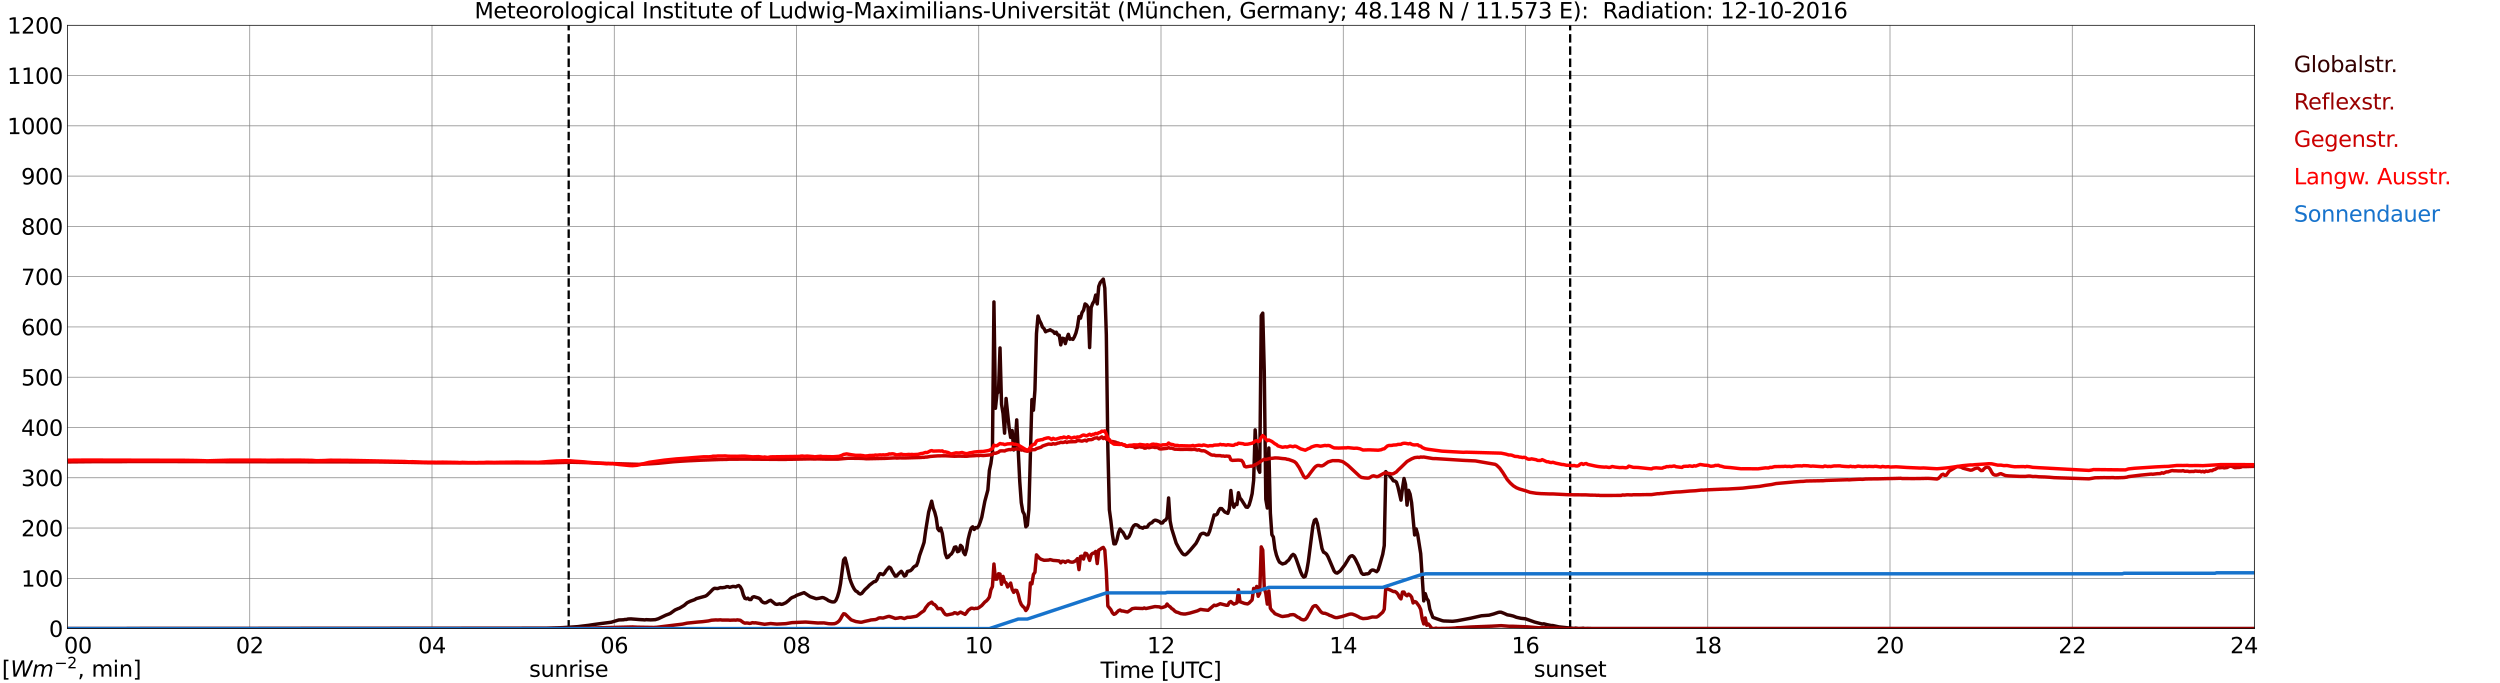 <?xml version="1.0" encoding="utf-8" standalone="no"?>
<!DOCTYPE svg PUBLIC "-//W3C//DTD SVG 1.1//EN"
  "http://www.w3.org/Graphics/SVG/1.1/DTD/svg11.dtd">
<svg xmlns:xlink="http://www.w3.org/1999/xlink" width="1085.4pt" height="296.64pt" viewBox="0 0 1085.4 296.64" xmlns="http://www.w3.org/2000/svg" version="1.1">
 <defs>
  <style type="text/css">*{stroke-linejoin: round; stroke-linecap: butt}</style>
 </defs>
 <g id="figure_1">
  <g id="patch_1">
   <path d="M 0 296.64 
L 1085.4 296.64 
L 1085.4 0 
L 0 0 
z
" style="fill: #ffffff"/>
  </g>
  <g id="axes_1">
   <g id="patch_2">
    <path d="M 29.306 272.909 
L 978.814 272.909 
L 978.814 10.976 
L 29.306 10.976 
z
" style="fill: #ffffff"/>
   </g>
   <g id="patch_3">
    <path d="M 978.814 272.909 
L 978.814 272.909 
L 978.814 10.976 
L 978.814 10.976 
z
" clip-path="url(#pf2977d3205)" style="fill: #d3d3d3; opacity: 0.25; stroke: #d3d3d3; stroke-linejoin: miter"/>
   </g>
   <g id="matplotlib.axis_1">
    <g id="xtick_1">
     <g id="line2d_1">
      <path d="M 29.306 272.909 
L 29.306 10.976 
" clip-path="url(#pf2977d3205)" style="fill: none; stroke: #808080; stroke-width: 0.3; stroke-linecap: square"/>
     </g>
     <g id="line2d_2"/>
     <g id="text_1">
      <!--    00 -->
      <g transform="translate(18.733 283.627) scale(0.095 -0.095)">
       <defs>
        <path id="DejaVuSans-20" transform="scale(0.016)"/>
        <path id="DejaVuSans-30" d="M 2034 4250 
Q 1547 4250 1301 3770 
Q 1056 3291 1056 2328 
Q 1056 1369 1301 889 
Q 1547 409 2034 409 
Q 2525 409 2770 889 
Q 3016 1369 3016 2328 
Q 3016 3291 2770 3770 
Q 2525 4250 2034 4250 
z
M 2034 4750 
Q 2819 4750 3233 4129 
Q 3647 3509 3647 2328 
Q 3647 1150 3233 529 
Q 2819 -91 2034 -91 
Q 1250 -91 836 529 
Q 422 1150 422 2328 
Q 422 3509 836 4129 
Q 1250 4750 2034 4750 
z
" transform="scale(0.016)"/>
       </defs>
       <use xlink:href="#DejaVuSans-20"/>
       <use xlink:href="#DejaVuSans-20" transform="translate(31.787 0)"/>
       <use xlink:href="#DejaVuSans-20" transform="translate(63.574 0)"/>
       <use xlink:href="#DejaVuSans-30" transform="translate(95.361 0)"/>
       <use xlink:href="#DejaVuSans-30" transform="translate(158.984 0)"/>
      </g>
     </g>
    </g>
    <g id="xtick_2">
     <g id="line2d_3">
      <path d="M 108.431 272.909 
L 108.431 10.976 
" clip-path="url(#pf2977d3205)" style="fill: none; stroke: #808080; stroke-width: 0.3; stroke-linecap: square"/>
     </g>
     <g id="line2d_4"/>
     <g id="text_2">
      <!-- 02 -->
      <g transform="translate(102.387 283.627) scale(0.095 -0.095)">
       <defs>
        <path id="DejaVuSans-32" d="M 1228 531 
L 3431 531 
L 3431 0 
L 469 0 
L 469 531 
Q 828 903 1448 1529 
Q 2069 2156 2228 2338 
Q 2531 2678 2651 2914 
Q 2772 3150 2772 3378 
Q 2772 3750 2511 3984 
Q 2250 4219 1831 4219 
Q 1534 4219 1204 4116 
Q 875 4013 500 3803 
L 500 4441 
Q 881 4594 1212 4672 
Q 1544 4750 1819 4750 
Q 2544 4750 2975 4387 
Q 3406 4025 3406 3419 
Q 3406 3131 3298 2873 
Q 3191 2616 2906 2266 
Q 2828 2175 2409 1742 
Q 1991 1309 1228 531 
z
" transform="scale(0.016)"/>
       </defs>
       <use xlink:href="#DejaVuSans-30"/>
       <use xlink:href="#DejaVuSans-32" transform="translate(63.623 0)"/>
      </g>
     </g>
    </g>
    <g id="xtick_3">
     <g id="line2d_5">
      <path d="M 187.557 272.909 
L 187.557 10.976 
" clip-path="url(#pf2977d3205)" style="fill: none; stroke: #808080; stroke-width: 0.3; stroke-linecap: square"/>
     </g>
     <g id="line2d_6"/>
     <g id="text_3">
      <!-- 04 -->
      <g transform="translate(181.513 283.627) scale(0.095 -0.095)">
       <defs>
        <path id="DejaVuSans-34" d="M 2419 4116 
L 825 1625 
L 2419 1625 
L 2419 4116 
z
M 2253 4666 
L 3047 4666 
L 3047 1625 
L 3713 1625 
L 3713 1100 
L 3047 1100 
L 3047 0 
L 2419 0 
L 2419 1100 
L 313 1100 
L 313 1709 
L 2253 4666 
z
" transform="scale(0.016)"/>
       </defs>
       <use xlink:href="#DejaVuSans-30"/>
       <use xlink:href="#DejaVuSans-34" transform="translate(63.623 0)"/>
      </g>
     </g>
    </g>
    <g id="xtick_4">
     <g id="line2d_7">
      <path d="M 266.683 272.909 
L 266.683 10.976 
" clip-path="url(#pf2977d3205)" style="fill: none; stroke: #808080; stroke-width: 0.3; stroke-linecap: square"/>
     </g>
     <g id="line2d_8"/>
     <g id="text_4">
      <!-- 06 -->
      <g transform="translate(260.638 283.627) scale(0.095 -0.095)">
       <defs>
        <path id="DejaVuSans-36" d="M 2113 2584 
Q 1688 2584 1439 2293 
Q 1191 2003 1191 1497 
Q 1191 994 1439 701 
Q 1688 409 2113 409 
Q 2538 409 2786 701 
Q 3034 994 3034 1497 
Q 3034 2003 2786 2293 
Q 2538 2584 2113 2584 
z
M 3366 4563 
L 3366 3988 
Q 3128 4100 2886 4159 
Q 2644 4219 2406 4219 
Q 1781 4219 1451 3797 
Q 1122 3375 1075 2522 
Q 1259 2794 1537 2939 
Q 1816 3084 2150 3084 
Q 2853 3084 3261 2657 
Q 3669 2231 3669 1497 
Q 3669 778 3244 343 
Q 2819 -91 2113 -91 
Q 1303 -91 875 529 
Q 447 1150 447 2328 
Q 447 3434 972 4092 
Q 1497 4750 2381 4750 
Q 2619 4750 2861 4703 
Q 3103 4656 3366 4563 
z
" transform="scale(0.016)"/>
       </defs>
       <use xlink:href="#DejaVuSans-30"/>
       <use xlink:href="#DejaVuSans-36" transform="translate(63.623 0)"/>
      </g>
     </g>
    </g>
    <g id="xtick_5">
     <g id="line2d_9">
      <path d="M 345.808 272.909 
L 345.808 10.976 
" clip-path="url(#pf2977d3205)" style="fill: none; stroke: #808080; stroke-width: 0.3; stroke-linecap: square"/>
     </g>
     <g id="line2d_10"/>
     <g id="text_5">
      <!-- 08 -->
      <g transform="translate(339.764 283.627) scale(0.095 -0.095)">
       <defs>
        <path id="DejaVuSans-38" d="M 2034 2216 
Q 1584 2216 1326 1975 
Q 1069 1734 1069 1313 
Q 1069 891 1326 650 
Q 1584 409 2034 409 
Q 2484 409 2743 651 
Q 3003 894 3003 1313 
Q 3003 1734 2745 1975 
Q 2488 2216 2034 2216 
z
M 1403 2484 
Q 997 2584 770 2862 
Q 544 3141 544 3541 
Q 544 4100 942 4425 
Q 1341 4750 2034 4750 
Q 2731 4750 3128 4425 
Q 3525 4100 3525 3541 
Q 3525 3141 3298 2862 
Q 3072 2584 2669 2484 
Q 3125 2378 3379 2068 
Q 3634 1759 3634 1313 
Q 3634 634 3220 271 
Q 2806 -91 2034 -91 
Q 1263 -91 848 271 
Q 434 634 434 1313 
Q 434 1759 690 2068 
Q 947 2378 1403 2484 
z
M 1172 3481 
Q 1172 3119 1398 2916 
Q 1625 2713 2034 2713 
Q 2441 2713 2670 2916 
Q 2900 3119 2900 3481 
Q 2900 3844 2670 4047 
Q 2441 4250 2034 4250 
Q 1625 4250 1398 4047 
Q 1172 3844 1172 3481 
z
" transform="scale(0.016)"/>
       </defs>
       <use xlink:href="#DejaVuSans-30"/>
       <use xlink:href="#DejaVuSans-38" transform="translate(63.623 0)"/>
      </g>
     </g>
    </g>
    <g id="xtick_6">
     <g id="line2d_11">
      <path d="M 424.934 272.909 
L 424.934 10.976 
" clip-path="url(#pf2977d3205)" style="fill: none; stroke: #808080; stroke-width: 0.3; stroke-linecap: square"/>
     </g>
     <g id="line2d_12"/>
     <g id="text_6">
      <!-- 10 -->
      <g transform="translate(418.89 283.627) scale(0.095 -0.095)">
       <defs>
        <path id="DejaVuSans-31" d="M 794 531 
L 1825 531 
L 1825 4091 
L 703 3866 
L 703 4441 
L 1819 4666 
L 2450 4666 
L 2450 531 
L 3481 531 
L 3481 0 
L 794 0 
L 794 531 
z
" transform="scale(0.016)"/>
       </defs>
       <use xlink:href="#DejaVuSans-31"/>
       <use xlink:href="#DejaVuSans-30" transform="translate(63.623 0)"/>
      </g>
     </g>
    </g>
    <g id="xtick_7">
     <g id="line2d_13">
      <path d="M 504.06 272.909 
L 504.06 10.976 
" clip-path="url(#pf2977d3205)" style="fill: none; stroke: #808080; stroke-width: 0.3; stroke-linecap: square"/>
     </g>
     <g id="line2d_14"/>
     <g id="text_7">
      <!-- 12 -->
      <g transform="translate(498.015 283.627) scale(0.095 -0.095)">
       <use xlink:href="#DejaVuSans-31"/>
       <use xlink:href="#DejaVuSans-32" transform="translate(63.623 0)"/>
      </g>
     </g>
    </g>
    <g id="xtick_8">
     <g id="line2d_15">
      <path d="M 583.185 272.909 
L 583.185 10.976 
" clip-path="url(#pf2977d3205)" style="fill: none; stroke: #808080; stroke-width: 0.3; stroke-linecap: square"/>
     </g>
     <g id="line2d_16"/>
     <g id="text_8">
      <!-- 14 -->
      <g transform="translate(577.141 283.627) scale(0.095 -0.095)">
       <use xlink:href="#DejaVuSans-31"/>
       <use xlink:href="#DejaVuSans-34" transform="translate(63.623 0)"/>
      </g>
     </g>
    </g>
    <g id="xtick_9">
     <g id="line2d_17">
      <path d="M 662.311 272.909 
L 662.311 10.976 
" clip-path="url(#pf2977d3205)" style="fill: none; stroke: #808080; stroke-width: 0.3; stroke-linecap: square"/>
     </g>
     <g id="line2d_18"/>
     <g id="text_9">
      <!-- 16 -->
      <g transform="translate(656.267 283.627) scale(0.095 -0.095)">
       <use xlink:href="#DejaVuSans-31"/>
       <use xlink:href="#DejaVuSans-36" transform="translate(63.623 0)"/>
      </g>
     </g>
    </g>
    <g id="xtick_10">
     <g id="line2d_19">
      <path d="M 741.437 272.909 
L 741.437 10.976 
" clip-path="url(#pf2977d3205)" style="fill: none; stroke: #808080; stroke-width: 0.3; stroke-linecap: square"/>
     </g>
     <g id="line2d_20"/>
     <g id="text_10">
      <!-- 18 -->
      <g transform="translate(735.392 283.627) scale(0.095 -0.095)">
       <use xlink:href="#DejaVuSans-31"/>
       <use xlink:href="#DejaVuSans-38" transform="translate(63.623 0)"/>
      </g>
     </g>
    </g>
    <g id="xtick_11">
     <g id="line2d_21">
      <path d="M 820.562 272.909 
L 820.562 10.976 
" clip-path="url(#pf2977d3205)" style="fill: none; stroke: #808080; stroke-width: 0.3; stroke-linecap: square"/>
     </g>
     <g id="line2d_22"/>
     <g id="text_11">
      <!-- 20 -->
      <g transform="translate(814.518 283.627) scale(0.095 -0.095)">
       <use xlink:href="#DejaVuSans-32"/>
       <use xlink:href="#DejaVuSans-30" transform="translate(63.623 0)"/>
      </g>
     </g>
    </g>
    <g id="xtick_12">
     <g id="line2d_23">
      <path d="M 899.688 272.909 
L 899.688 10.976 
" clip-path="url(#pf2977d3205)" style="fill: none; stroke: #808080; stroke-width: 0.3; stroke-linecap: square"/>
     </g>
     <g id="line2d_24"/>
     <g id="text_12">
      <!-- 22 -->
      <g transform="translate(893.644 283.627) scale(0.095 -0.095)">
       <use xlink:href="#DejaVuSans-32"/>
       <use xlink:href="#DejaVuSans-32" transform="translate(63.623 0)"/>
      </g>
     </g>
    </g>
    <g id="xtick_13">
     <g id="line2d_25">
      <path d="M 978.814 272.909 
L 978.814 10.976 
" clip-path="url(#pf2977d3205)" style="fill: none; stroke: #808080; stroke-width: 0.3; stroke-linecap: square"/>
     </g>
     <g id="line2d_26"/>
     <g id="text_13">
      <!-- 24    -->
      <g transform="translate(968.241 283.627) scale(0.095 -0.095)">
       <use xlink:href="#DejaVuSans-32"/>
       <use xlink:href="#DejaVuSans-34" transform="translate(63.623 0)"/>
       <use xlink:href="#DejaVuSans-20" transform="translate(127.246 0)"/>
       <use xlink:href="#DejaVuSans-20" transform="translate(159.033 0)"/>
       <use xlink:href="#DejaVuSans-20" transform="translate(190.82 0)"/>
      </g>
     </g>
    </g>
    <g id="text_14">
     <!-- Time [UTC] -->
     <g transform="translate(477.806 294.322) scale(0.095 -0.095)">
      <defs>
       <path id="DejaVuSans-54" d="M -19 4666 
L 3928 4666 
L 3928 4134 
L 2272 4134 
L 2272 0 
L 1638 0 
L 1638 4134 
L -19 4134 
L -19 4666 
z
" transform="scale(0.016)"/>
       <path id="DejaVuSans-69" d="M 603 3500 
L 1178 3500 
L 1178 0 
L 603 0 
L 603 3500 
z
M 603 4863 
L 1178 4863 
L 1178 4134 
L 603 4134 
L 603 4863 
z
" transform="scale(0.016)"/>
       <path id="DejaVuSans-6d" d="M 3328 2828 
Q 3544 3216 3844 3400 
Q 4144 3584 4550 3584 
Q 5097 3584 5394 3201 
Q 5691 2819 5691 2113 
L 5691 0 
L 5113 0 
L 5113 2094 
Q 5113 2597 4934 2840 
Q 4756 3084 4391 3084 
Q 3944 3084 3684 2787 
Q 3425 2491 3425 1978 
L 3425 0 
L 2847 0 
L 2847 2094 
Q 2847 2600 2669 2842 
Q 2491 3084 2119 3084 
Q 1678 3084 1418 2786 
Q 1159 2488 1159 1978 
L 1159 0 
L 581 0 
L 581 3500 
L 1159 3500 
L 1159 2956 
Q 1356 3278 1631 3431 
Q 1906 3584 2284 3584 
Q 2666 3584 2933 3390 
Q 3200 3197 3328 2828 
z
" transform="scale(0.016)"/>
       <path id="DejaVuSans-65" d="M 3597 1894 
L 3597 1613 
L 953 1613 
Q 991 1019 1311 708 
Q 1631 397 2203 397 
Q 2534 397 2845 478 
Q 3156 559 3463 722 
L 3463 178 
Q 3153 47 2828 -22 
Q 2503 -91 2169 -91 
Q 1331 -91 842 396 
Q 353 884 353 1716 
Q 353 2575 817 3079 
Q 1281 3584 2069 3584 
Q 2775 3584 3186 3129 
Q 3597 2675 3597 1894 
z
M 3022 2063 
Q 3016 2534 2758 2815 
Q 2500 3097 2075 3097 
Q 1594 3097 1305 2825 
Q 1016 2553 972 2059 
L 3022 2063 
z
" transform="scale(0.016)"/>
       <path id="DejaVuSans-5b" d="M 550 4863 
L 1875 4863 
L 1875 4416 
L 1125 4416 
L 1125 -397 
L 1875 -397 
L 1875 -844 
L 550 -844 
L 550 4863 
z
" transform="scale(0.016)"/>
       <path id="DejaVuSans-55" d="M 556 4666 
L 1191 4666 
L 1191 1831 
Q 1191 1081 1462 751 
Q 1734 422 2344 422 
Q 2950 422 3222 751 
Q 3494 1081 3494 1831 
L 3494 4666 
L 4128 4666 
L 4128 1753 
Q 4128 841 3676 375 
Q 3225 -91 2344 -91 
Q 1459 -91 1007 375 
Q 556 841 556 1753 
L 556 4666 
z
" transform="scale(0.016)"/>
       <path id="DejaVuSans-43" d="M 4122 4306 
L 4122 3641 
Q 3803 3938 3442 4084 
Q 3081 4231 2675 4231 
Q 1875 4231 1450 3742 
Q 1025 3253 1025 2328 
Q 1025 1406 1450 917 
Q 1875 428 2675 428 
Q 3081 428 3442 575 
Q 3803 722 4122 1019 
L 4122 359 
Q 3791 134 3420 21 
Q 3050 -91 2638 -91 
Q 1578 -91 968 557 
Q 359 1206 359 2328 
Q 359 3453 968 4101 
Q 1578 4750 2638 4750 
Q 3056 4750 3426 4639 
Q 3797 4528 4122 4306 
z
" transform="scale(0.016)"/>
       <path id="DejaVuSans-5d" d="M 1947 4863 
L 1947 -844 
L 622 -844 
L 622 -397 
L 1369 -397 
L 1369 4416 
L 622 4416 
L 622 4863 
L 1947 4863 
z
" transform="scale(0.016)"/>
      </defs>
      <use xlink:href="#DejaVuSans-54"/>
      <use xlink:href="#DejaVuSans-69" transform="translate(57.959 0)"/>
      <use xlink:href="#DejaVuSans-6d" transform="translate(85.742 0)"/>
      <use xlink:href="#DejaVuSans-65" transform="translate(183.154 0)"/>
      <use xlink:href="#DejaVuSans-20" transform="translate(244.678 0)"/>
      <use xlink:href="#DejaVuSans-5b" transform="translate(276.465 0)"/>
      <use xlink:href="#DejaVuSans-55" transform="translate(315.479 0)"/>
      <use xlink:href="#DejaVuSans-54" transform="translate(388.672 0)"/>
      <use xlink:href="#DejaVuSans-43" transform="translate(443.881 0)"/>
      <use xlink:href="#DejaVuSans-5d" transform="translate(513.705 0)"/>
     </g>
    </g>
   </g>
   <g id="matplotlib.axis_2">
    <g id="ytick_1">
     <g id="line2d_27">
      <path d="M 29.306 272.909 
L 978.814 272.909 
" clip-path="url(#pf2977d3205)" style="fill: none; stroke: #808080; stroke-width: 0.3; stroke-linecap: square"/>
     </g>
     <g id="line2d_28"/>
     <g id="text_15">
      <!-- 0 -->
      <g transform="translate(21.261 276.518) scale(0.095 -0.095)">
       <use xlink:href="#DejaVuSans-30"/>
      </g>
     </g>
    </g>
    <g id="ytick_2">
     <g id="line2d_29">
      <path d="M 29.306 251.081 
L 978.814 251.081 
" clip-path="url(#pf2977d3205)" style="fill: none; stroke: #808080; stroke-width: 0.3; stroke-linecap: square"/>
     </g>
     <g id="line2d_30"/>
     <g id="text_16">
      <!-- 100 -->
      <g transform="translate(9.173 254.69) scale(0.095 -0.095)">
       <use xlink:href="#DejaVuSans-31"/>
       <use xlink:href="#DejaVuSans-30" transform="translate(63.623 0)"/>
       <use xlink:href="#DejaVuSans-30" transform="translate(127.246 0)"/>
      </g>
     </g>
    </g>
    <g id="ytick_3">
     <g id="line2d_31">
      <path d="M 29.306 229.253 
L 978.814 229.253 
" clip-path="url(#pf2977d3205)" style="fill: none; stroke: #808080; stroke-width: 0.3; stroke-linecap: square"/>
     </g>
     <g id="line2d_32"/>
     <g id="text_17">
      <!-- 200 -->
      <g transform="translate(9.173 232.863) scale(0.095 -0.095)">
       <use xlink:href="#DejaVuSans-32"/>
       <use xlink:href="#DejaVuSans-30" transform="translate(63.623 0)"/>
       <use xlink:href="#DejaVuSans-30" transform="translate(127.246 0)"/>
      </g>
     </g>
    </g>
    <g id="ytick_4">
     <g id="line2d_33">
      <path d="M 29.306 207.426 
L 978.814 207.426 
" clip-path="url(#pf2977d3205)" style="fill: none; stroke: #808080; stroke-width: 0.3; stroke-linecap: square"/>
     </g>
     <g id="line2d_34"/>
     <g id="text_18">
      <!-- 300 -->
      <g transform="translate(9.173 211.035) scale(0.095 -0.095)">
       <defs>
        <path id="DejaVuSans-33" d="M 2597 2516 
Q 3050 2419 3304 2112 
Q 3559 1806 3559 1356 
Q 3559 666 3084 287 
Q 2609 -91 1734 -91 
Q 1441 -91 1130 -33 
Q 819 25 488 141 
L 488 750 
Q 750 597 1062 519 
Q 1375 441 1716 441 
Q 2309 441 2620 675 
Q 2931 909 2931 1356 
Q 2931 1769 2642 2001 
Q 2353 2234 1838 2234 
L 1294 2234 
L 1294 2753 
L 1863 2753 
Q 2328 2753 2575 2939 
Q 2822 3125 2822 3475 
Q 2822 3834 2567 4026 
Q 2313 4219 1838 4219 
Q 1578 4219 1281 4162 
Q 984 4106 628 3988 
L 628 4550 
Q 988 4650 1302 4700 
Q 1616 4750 1894 4750 
Q 2613 4750 3031 4423 
Q 3450 4097 3450 3541 
Q 3450 3153 3228 2886 
Q 3006 2619 2597 2516 
z
" transform="scale(0.016)"/>
       </defs>
       <use xlink:href="#DejaVuSans-33"/>
       <use xlink:href="#DejaVuSans-30" transform="translate(63.623 0)"/>
       <use xlink:href="#DejaVuSans-30" transform="translate(127.246 0)"/>
      </g>
     </g>
    </g>
    <g id="ytick_5">
     <g id="line2d_35">
      <path d="M 29.306 185.598 
L 978.814 185.598 
" clip-path="url(#pf2977d3205)" style="fill: none; stroke: #808080; stroke-width: 0.3; stroke-linecap: square"/>
     </g>
     <g id="line2d_36"/>
     <g id="text_19">
      <!-- 400 -->
      <g transform="translate(9.173 189.207) scale(0.095 -0.095)">
       <use xlink:href="#DejaVuSans-34"/>
       <use xlink:href="#DejaVuSans-30" transform="translate(63.623 0)"/>
       <use xlink:href="#DejaVuSans-30" transform="translate(127.246 0)"/>
      </g>
     </g>
    </g>
    <g id="ytick_6">
     <g id="line2d_37">
      <path d="M 29.306 163.77 
L 978.814 163.77 
" clip-path="url(#pf2977d3205)" style="fill: none; stroke: #808080; stroke-width: 0.3; stroke-linecap: square"/>
     </g>
     <g id="line2d_38"/>
     <g id="text_20">
      <!-- 500 -->
      <g transform="translate(9.173 167.379) scale(0.095 -0.095)">
       <defs>
        <path id="DejaVuSans-35" d="M 691 4666 
L 3169 4666 
L 3169 4134 
L 1269 4134 
L 1269 2991 
Q 1406 3038 1543 3061 
Q 1681 3084 1819 3084 
Q 2600 3084 3056 2656 
Q 3513 2228 3513 1497 
Q 3513 744 3044 326 
Q 2575 -91 1722 -91 
Q 1428 -91 1123 -41 
Q 819 9 494 109 
L 494 744 
Q 775 591 1075 516 
Q 1375 441 1709 441 
Q 2250 441 2565 725 
Q 2881 1009 2881 1497 
Q 2881 1984 2565 2268 
Q 2250 2553 1709 2553 
Q 1456 2553 1204 2497 
Q 953 2441 691 2322 
L 691 4666 
z
" transform="scale(0.016)"/>
       </defs>
       <use xlink:href="#DejaVuSans-35"/>
       <use xlink:href="#DejaVuSans-30" transform="translate(63.623 0)"/>
       <use xlink:href="#DejaVuSans-30" transform="translate(127.246 0)"/>
      </g>
     </g>
    </g>
    <g id="ytick_7">
     <g id="line2d_39">
      <path d="M 29.306 141.942 
L 978.814 141.942 
" clip-path="url(#pf2977d3205)" style="fill: none; stroke: #808080; stroke-width: 0.3; stroke-linecap: square"/>
     </g>
     <g id="line2d_40"/>
     <g id="text_21">
      <!-- 600 -->
      <g transform="translate(9.173 145.551) scale(0.095 -0.095)">
       <use xlink:href="#DejaVuSans-36"/>
       <use xlink:href="#DejaVuSans-30" transform="translate(63.623 0)"/>
       <use xlink:href="#DejaVuSans-30" transform="translate(127.246 0)"/>
      </g>
     </g>
    </g>
    <g id="ytick_8">
     <g id="line2d_41">
      <path d="M 29.306 120.114 
L 978.814 120.114 
" clip-path="url(#pf2977d3205)" style="fill: none; stroke: #808080; stroke-width: 0.3; stroke-linecap: square"/>
     </g>
     <g id="line2d_42"/>
     <g id="text_22">
      <!-- 700 -->
      <g transform="translate(9.173 123.724) scale(0.095 -0.095)">
       <defs>
        <path id="DejaVuSans-37" d="M 525 4666 
L 3525 4666 
L 3525 4397 
L 1831 0 
L 1172 0 
L 2766 4134 
L 525 4134 
L 525 4666 
z
" transform="scale(0.016)"/>
       </defs>
       <use xlink:href="#DejaVuSans-37"/>
       <use xlink:href="#DejaVuSans-30" transform="translate(63.623 0)"/>
       <use xlink:href="#DejaVuSans-30" transform="translate(127.246 0)"/>
      </g>
     </g>
    </g>
    <g id="ytick_9">
     <g id="line2d_43">
      <path d="M 29.306 98.287 
L 978.814 98.287 
" clip-path="url(#pf2977d3205)" style="fill: none; stroke: #808080; stroke-width: 0.3; stroke-linecap: square"/>
     </g>
     <g id="line2d_44"/>
     <g id="text_23">
      <!-- 800 -->
      <g transform="translate(9.173 101.896) scale(0.095 -0.095)">
       <use xlink:href="#DejaVuSans-38"/>
       <use xlink:href="#DejaVuSans-30" transform="translate(63.623 0)"/>
       <use xlink:href="#DejaVuSans-30" transform="translate(127.246 0)"/>
      </g>
     </g>
    </g>
    <g id="ytick_10">
     <g id="line2d_45">
      <path d="M 29.306 76.459 
L 978.814 76.459 
" clip-path="url(#pf2977d3205)" style="fill: none; stroke: #808080; stroke-width: 0.3; stroke-linecap: square"/>
     </g>
     <g id="line2d_46"/>
     <g id="text_24">
      <!-- 900 -->
      <g transform="translate(9.173 80.068) scale(0.095 -0.095)">
       <defs>
        <path id="DejaVuSans-39" d="M 703 97 
L 703 672 
Q 941 559 1184 500 
Q 1428 441 1663 441 
Q 2288 441 2617 861 
Q 2947 1281 2994 2138 
Q 2813 1869 2534 1725 
Q 2256 1581 1919 1581 
Q 1219 1581 811 2004 
Q 403 2428 403 3163 
Q 403 3881 828 4315 
Q 1253 4750 1959 4750 
Q 2769 4750 3195 4129 
Q 3622 3509 3622 2328 
Q 3622 1225 3098 567 
Q 2575 -91 1691 -91 
Q 1453 -91 1209 -44 
Q 966 3 703 97 
z
M 1959 2075 
Q 2384 2075 2632 2365 
Q 2881 2656 2881 3163 
Q 2881 3666 2632 3958 
Q 2384 4250 1959 4250 
Q 1534 4250 1286 3958 
Q 1038 3666 1038 3163 
Q 1038 2656 1286 2365 
Q 1534 2075 1959 2075 
z
" transform="scale(0.016)"/>
       </defs>
       <use xlink:href="#DejaVuSans-39"/>
       <use xlink:href="#DejaVuSans-30" transform="translate(63.623 0)"/>
       <use xlink:href="#DejaVuSans-30" transform="translate(127.246 0)"/>
      </g>
     </g>
    </g>
    <g id="ytick_11">
     <g id="line2d_47">
      <path d="M 29.306 54.631 
L 978.814 54.631 
" clip-path="url(#pf2977d3205)" style="fill: none; stroke: #808080; stroke-width: 0.3; stroke-linecap: square"/>
     </g>
     <g id="line2d_48"/>
     <g id="text_25">
      <!-- 1000 -->
      <g transform="translate(3.128 58.24) scale(0.095 -0.095)">
       <use xlink:href="#DejaVuSans-31"/>
       <use xlink:href="#DejaVuSans-30" transform="translate(63.623 0)"/>
       <use xlink:href="#DejaVuSans-30" transform="translate(127.246 0)"/>
       <use xlink:href="#DejaVuSans-30" transform="translate(190.869 0)"/>
      </g>
     </g>
    </g>
    <g id="ytick_12">
     <g id="line2d_49">
      <path d="M 29.306 32.803 
L 978.814 32.803 
" clip-path="url(#pf2977d3205)" style="fill: none; stroke: #808080; stroke-width: 0.3; stroke-linecap: square"/>
     </g>
     <g id="line2d_50"/>
     <g id="text_26">
      <!-- 1100 -->
      <g transform="translate(3.128 36.413) scale(0.095 -0.095)">
       <use xlink:href="#DejaVuSans-31"/>
       <use xlink:href="#DejaVuSans-31" transform="translate(63.623 0)"/>
       <use xlink:href="#DejaVuSans-30" transform="translate(127.246 0)"/>
       <use xlink:href="#DejaVuSans-30" transform="translate(190.869 0)"/>
      </g>
     </g>
    </g>
    <g id="ytick_13">
     <g id="line2d_51">
      <path d="M 29.306 10.976 
L 978.814 10.976 
" clip-path="url(#pf2977d3205)" style="fill: none; stroke: #808080; stroke-width: 0.3; stroke-linecap: square"/>
     </g>
     <g id="line2d_52"/>
     <g id="text_27">
      <!-- 1200 -->
      <g transform="translate(3.128 14.585) scale(0.095 -0.095)">
       <use xlink:href="#DejaVuSans-31"/>
       <use xlink:href="#DejaVuSans-32" transform="translate(63.623 0)"/>
       <use xlink:href="#DejaVuSans-30" transform="translate(127.246 0)"/>
       <use xlink:href="#DejaVuSans-30" transform="translate(190.869 0)"/>
      </g>
     </g>
    </g>
   </g>
   <g id="line2d_53">
    <path d="M 246.901 272.909 
L 246.901 10.976 
" clip-path="url(#pf2977d3205)" style="fill: none; stroke-dasharray: 3.7,1.6; stroke-dashoffset: 0; stroke: #000000"/>
   </g>
   <g id="line2d_54">
    <path d="M 681.697 272.909 
L 681.697 10.976 
" clip-path="url(#pf2977d3205)" style="fill: none; stroke-dasharray: 3.7,1.6; stroke-dashoffset: 0; stroke: #000000"/>
   </g>
   <g id="line2d_55">
    <path d="M 29.306 272.909 
L 237.011 272.804 
L 244.264 272.494 
L 250.858 272.066 
L 252.836 271.815 
L 255.473 271.505 
L 257.451 271.195 
L 260.089 270.826 
L 265.364 270.15 
L 266.683 269.744 
L 268.661 269.161 
L 270.639 269.085 
L 271.298 268.949 
L 271.958 268.949 
L 272.617 268.755 
L 273.936 268.696 
L 277.892 269.006 
L 279.211 269.065 
L 279.87 269.144 
L 280.53 269.026 
L 282.508 269.124 
L 284.486 269.026 
L 285.805 268.639 
L 289.102 267.07 
L 290.42 266.585 
L 291.08 266.275 
L 293.058 264.843 
L 294.377 264.261 
L 295.036 264.029 
L 297.014 262.848 
L 298.333 261.685 
L 299.652 261.048 
L 301.63 260.329 
L 302.289 259.904 
L 306.246 258.819 
L 306.905 258.433 
L 308.224 257.173 
L 309.543 255.818 
L 310.202 255.409 
L 311.521 255.547 
L 312.839 255.102 
L 313.499 255.178 
L 314.818 255.003 
L 315.477 254.694 
L 316.136 254.713 
L 316.796 255.003 
L 318.114 254.617 
L 318.774 254.637 
L 319.433 254.809 
L 320.093 254.423 
L 320.752 254.209 
L 321.411 254.792 
L 322.071 255.992 
L 322.73 258.354 
L 323.39 259.768 
L 324.049 259.982 
L 324.708 259.69 
L 325.368 260.292 
L 326.027 260.31 
L 326.686 259.304 
L 327.346 259.053 
L 329.324 259.653 
L 329.983 260.059 
L 330.643 261.028 
L 331.302 261.53 
L 331.961 261.744 
L 332.621 261.665 
L 333.94 260.853 
L 334.599 260.62 
L 336.577 262.228 
L 337.236 262.403 
L 338.555 262.15 
L 339.215 262.403 
L 339.874 262.268 
L 341.193 261.665 
L 342.512 260.6 
L 343.171 259.923 
L 343.83 259.459 
L 345.149 258.935 
L 345.808 258.489 
L 347.787 257.773 
L 349.105 257.308 
L 351.743 259.053 
L 354.38 259.943 
L 355.699 259.729 
L 357.018 259.419 
L 357.677 259.574 
L 358.996 260.253 
L 359.655 260.755 
L 360.974 261.259 
L 361.634 261.358 
L 362.293 261.279 
L 362.952 260.583 
L 363.612 259.033 
L 364.271 256.824 
L 364.93 253.377 
L 366.249 243.131 
L 366.909 242.28 
L 367.568 244.738 
L 368.887 251.013 
L 369.546 252.932 
L 370.206 254.482 
L 370.865 255.719 
L 371.524 256.573 
L 372.184 256.903 
L 372.843 257.618 
L 373.502 257.909 
L 374.162 257.618 
L 375.481 256.012 
L 376.799 254.809 
L 377.459 254.074 
L 379.437 252.563 
L 380.096 252.447 
L 380.756 251.653 
L 381.415 249.987 
L 382.074 249.038 
L 382.734 249.213 
L 383.393 249.503 
L 384.053 248.844 
L 384.712 247.722 
L 386.031 246.211 
L 386.69 246.637 
L 387.349 247.973 
L 388.668 250.142 
L 389.328 250.066 
L 389.987 249.232 
L 391.306 248.032 
L 391.965 248.942 
L 392.624 250.103 
L 393.284 249.793 
L 393.943 248.108 
L 395.262 247.779 
L 395.921 247.198 
L 396.581 246.307 
L 397.24 245.786 
L 397.899 245.532 
L 398.559 243.847 
L 399.218 241.232 
L 400.537 237.476 
L 401.196 235.461 
L 401.856 230.6 
L 403.175 222.369 
L 404.493 217.584 
L 405.153 220.625 
L 405.812 222.31 
L 406.471 224.868 
L 407.131 229.555 
L 407.79 230.406 
L 408.45 229.284 
L 409.109 231.646 
L 410.428 240.42 
L 411.087 242.125 
L 411.746 241.852 
L 412.406 240.981 
L 413.065 240.497 
L 413.725 239.432 
L 414.384 237.611 
L 415.043 237.437 
L 415.703 239.53 
L 416.362 239.257 
L 417.022 236.76 
L 417.681 237.38 
L 418.34 239.84 
L 419 240.826 
L 419.659 238.502 
L 420.318 234.184 
L 420.978 231.471 
L 421.637 229.321 
L 422.297 228.721 
L 422.956 229.864 
L 423.615 229.05 
L 424.275 229.186 
L 424.934 228.354 
L 425.593 226.61 
L 426.253 224.538 
L 427.572 217.643 
L 428.89 212.723 
L 429.55 204.241 
L 430.209 201.237 
L 430.869 196.32 
L 431.528 131.087 
L 432.187 177.26 
L 432.847 170.908 
L 433.506 170.076 
L 434.165 151.055 
L 434.825 175.557 
L 435.484 179.565 
L 436.144 188.069 
L 436.803 172.999 
L 438.122 185.705 
L 438.781 189.909 
L 439.44 186.925 
L 440.1 195.35 
L 440.759 192.735 
L 441.419 182.295 
L 442.737 209.082 
L 443.397 218.243 
L 444.056 222.059 
L 444.716 223.318 
L 445.375 228.701 
L 446.034 228.044 
L 446.694 221.245 
L 448.012 173.483 
L 448.672 178.093 
L 449.331 169.282 
L 449.991 144.858 
L 450.65 137.208 
L 451.309 139.105 
L 451.969 140.384 
L 452.628 142.049 
L 453.287 142.669 
L 453.947 144.044 
L 454.606 143.658 
L 455.266 143.503 
L 455.925 143.173 
L 456.584 143.599 
L 457.244 143.87 
L 457.903 144.76 
L 458.563 144.219 
L 459.222 145.4 
L 459.881 145.535 
L 460.541 149.739 
L 461.2 146.853 
L 461.859 146.989 
L 462.519 149.176 
L 463.178 146.891 
L 463.838 145.149 
L 464.497 147.279 
L 465.156 147.085 
L 465.816 147.356 
L 466.475 146.214 
L 467.134 144.548 
L 467.794 141.914 
L 468.453 137.439 
L 469.113 138.138 
L 469.772 135.697 
L 470.431 134.671 
L 471.091 131.958 
L 471.75 132.404 
L 472.409 133.373 
L 473.069 150.9 
L 473.728 133.587 
L 474.388 131.766 
L 475.047 130.681 
L 475.706 128.106 
L 476.366 131.958 
L 477.025 124.367 
L 477.685 122.681 
L 479.003 121.171 
L 479.663 125.102 
L 480.322 145.343 
L 480.981 194.266 
L 481.641 221.343 
L 482.3 226.165 
L 482.96 232.054 
L 483.619 236.12 
L 484.278 236.081 
L 484.938 234.32 
L 485.597 231.259 
L 486.256 229.67 
L 486.916 230.541 
L 487.575 231.181 
L 488.894 233.621 
L 489.553 233.564 
L 490.213 232.885 
L 490.872 231.471 
L 491.532 229.341 
L 492.191 228.275 
L 492.85 227.81 
L 493.51 227.869 
L 494.169 228.219 
L 494.828 228.954 
L 495.488 229.05 
L 496.147 229.321 
L 496.807 228.839 
L 497.466 228.954 
L 498.125 228.78 
L 498.785 227.734 
L 499.444 227.191 
L 500.103 226.959 
L 500.763 226.204 
L 501.422 225.835 
L 502.082 225.933 
L 503.4 226.475 
L 504.06 227.114 
L 504.719 227.018 
L 505.379 226.106 
L 506.038 225.815 
L 506.697 224.77 
L 507.357 216.189 
L 508.016 226.145 
L 508.675 229.476 
L 510.654 235.81 
L 511.972 238.27 
L 513.291 240.226 
L 513.95 240.787 
L 514.61 240.866 
L 515.269 240.42 
L 516.588 239.065 
L 519.226 235.946 
L 519.885 234.745 
L 521.204 232.054 
L 521.863 231.626 
L 522.522 231.51 
L 523.182 231.744 
L 523.841 232.207 
L 524.501 232.13 
L 525.16 230.679 
L 527.138 223.569 
L 527.797 223.628 
L 528.457 223.183 
L 529.116 221.653 
L 529.776 220.78 
L 530.435 220.819 
L 531.754 222.29 
L 533.073 222.873 
L 533.732 220.799 
L 534.391 212.957 
L 535.051 218.573 
L 535.71 220.219 
L 536.369 218.804 
L 537.029 219.077 
L 537.688 213.924 
L 538.348 216.229 
L 539.007 217.004 
L 540.985 220.142 
L 541.644 220.258 
L 542.304 219.309 
L 542.963 217.1 
L 543.623 214.332 
L 544.282 208.541 
L 544.941 186.635 
L 545.601 197.21 
L 546.26 203.486 
L 546.919 205.053 
L 547.579 137.053 
L 548.238 135.948 
L 548.898 161.166 
L 549.557 216.753 
L 550.216 220.568 
L 550.876 194.499 
L 551.535 222.738 
L 552.195 232.15 
L 552.854 233.176 
L 553.513 238.31 
L 554.173 240.981 
L 554.832 242.762 
L 555.491 244.061 
L 556.81 244.856 
L 558.129 244.448 
L 558.788 243.732 
L 559.448 243.227 
L 560.766 241.232 
L 561.426 240.691 
L 562.085 241.156 
L 562.745 242.666 
L 564.723 248.342 
L 565.382 249.756 
L 566.042 250.568 
L 566.701 250.219 
L 567.36 247.722 
L 568.02 243.828 
L 569.998 228.374 
L 570.657 225.914 
L 571.317 225.449 
L 571.976 227.365 
L 573.954 238.135 
L 574.613 239.722 
L 575.273 240.051 
L 575.932 240.612 
L 576.592 241.756 
L 579.229 247.933 
L 579.889 248.652 
L 580.548 248.826 
L 581.867 247.896 
L 583.845 245.281 
L 585.164 243.131 
L 585.823 241.988 
L 586.482 241.407 
L 587.142 241.272 
L 587.801 241.776 
L 588.46 242.821 
L 589.779 245.532 
L 591.098 248.767 
L 591.757 249.328 
L 592.417 249.328 
L 593.076 249.154 
L 593.736 249.136 
L 594.395 248.883 
L 595.054 247.896 
L 595.714 247.471 
L 596.373 247.527 
L 597.692 248.206 
L 598.351 247.392 
L 599.011 245.281 
L 600.329 240.632 
L 600.989 236.876 
L 601.648 204.763 
L 602.307 205.828 
L 602.967 205.926 
L 603.626 206.991 
L 604.286 207.746 
L 604.945 208.753 
L 605.604 208.851 
L 606.264 209.314 
L 606.923 211.348 
L 608.242 217.139 
L 608.901 211.968 
L 609.561 207.746 
L 610.22 210.342 
L 610.879 219.309 
L 611.539 212.878 
L 612.198 214.524 
L 612.858 218.243 
L 614.176 232.266 
L 614.836 229.651 
L 615.495 232.034 
L 616.814 240.401 
L 618.133 260.893 
L 618.792 257.734 
L 619.451 259.865 
L 620.111 260.794 
L 620.77 264.494 
L 622.089 268.039 
L 624.067 268.755 
L 626.045 269.434 
L 626.705 269.589 
L 630.661 269.744 
L 632.639 269.51 
L 638.573 268.386 
L 643.189 267.341 
L 646.486 267.09 
L 648.464 266.566 
L 650.442 265.889 
L 651.102 265.773 
L 651.761 265.81 
L 653.08 266.334 
L 654.399 266.935 
L 655.717 267.148 
L 657.036 267.476 
L 658.355 268 
L 660.333 268.445 
L 662.311 268.659 
L 666.267 270.071 
L 669.564 270.925 
L 670.224 270.826 
L 671.542 271.176 
L 673.521 271.584 
L 674.18 271.584 
L 676.817 272.164 
L 683.411 272.861 
L 684.071 272.706 
L 685.389 272.909 
L 686.708 272.841 
L 687.368 272.765 
L 688.027 272.909 
L 689.346 272.861 
L 691.324 272.909 
L 978.154 272.909 
L 978.154 272.909 
" clip-path="url(#pf2977d3205)" style="fill: none; stroke: #330000; stroke-width: 1.5; stroke-linecap: square"/>
   </g>
   <g id="line2d_56">
    <path d="M 29.306 272.909 
L 250.198 272.817 
L 274.595 272.197 
L 276.573 272.295 
L 283.827 272.411 
L 285.145 272.335 
L 296.355 270.96 
L 298.333 270.532 
L 302.949 270.067 
L 304.927 269.912 
L 307.564 269.584 
L 308.883 269.274 
L 310.861 269.137 
L 311.521 269.196 
L 312.839 269.1 
L 313.499 269.216 
L 316.136 269.196 
L 316.796 269.274 
L 318.774 269.196 
L 319.433 269.255 
L 320.093 269.12 
L 321.411 269.292 
L 322.73 270.261 
L 323.39 270.551 
L 324.049 270.475 
L 324.708 270.512 
L 325.368 270.667 
L 326.027 270.571 
L 326.686 270.32 
L 327.346 270.436 
L 328.005 270.396 
L 331.961 271.036 
L 334.599 270.706 
L 337.236 270.96 
L 341.193 270.765 
L 343.83 270.32 
L 349.765 270.067 
L 355.04 270.475 
L 357.677 270.436 
L 359.655 270.765 
L 360.974 270.842 
L 362.293 270.785 
L 362.952 270.551 
L 363.612 270.165 
L 364.271 269.622 
L 364.93 268.711 
L 365.59 267.452 
L 366.249 266.465 
L 366.909 266.581 
L 369.546 269.12 
L 371.524 269.835 
L 373.502 270.145 
L 374.162 270.126 
L 375.481 269.777 
L 377.459 269.351 
L 378.118 269.157 
L 380.096 268.982 
L 380.756 268.751 
L 381.415 268.364 
L 382.074 268.227 
L 383.393 268.325 
L 385.371 267.705 
L 386.031 267.589 
L 387.349 267.995 
L 388.668 268.5 
L 389.987 268.325 
L 390.646 268.15 
L 391.306 268.15 
L 392.624 268.556 
L 393.943 268.015 
L 395.262 267.995 
L 397.899 267.53 
L 398.559 267.085 
L 399.878 266.02 
L 401.196 265.129 
L 401.856 263.909 
L 403.175 262.244 
L 404.493 261.43 
L 405.153 262.244 
L 405.812 262.514 
L 406.471 263.23 
L 407.131 264.276 
L 408.45 264.18 
L 409.109 264.839 
L 409.768 265.981 
L 410.428 266.756 
L 411.087 267.007 
L 413.725 266.465 
L 414.384 266.02 
L 415.043 266.136 
L 415.703 266.524 
L 417.022 265.749 
L 419 266.736 
L 419.659 265.981 
L 420.318 264.994 
L 421.637 264.064 
L 422.297 264.084 
L 422.956 264.315 
L 423.615 264.084 
L 424.275 264.16 
L 424.934 263.85 
L 426.253 262.881 
L 427.572 261.39 
L 428.231 260.906 
L 428.89 260.209 
L 429.55 259.221 
L 430.209 256.064 
L 430.869 254.689 
L 431.528 244.869 
L 432.187 251.454 
L 432.847 251.435 
L 433.506 249.093 
L 434.165 249.228 
L 434.825 253.683 
L 435.484 250.254 
L 436.144 252.618 
L 436.803 253.043 
L 437.462 254.844 
L 438.781 253.139 
L 439.44 255.909 
L 440.1 257.188 
L 440.759 256.259 
L 441.419 256.374 
L 442.078 258.118 
L 442.737 260.869 
L 443.397 262.455 
L 444.056 263.27 
L 444.716 263.831 
L 445.375 265.07 
L 446.034 264.219 
L 446.694 262.204 
L 447.353 253.063 
L 448.012 253.489 
L 448.672 249.383 
L 449.331 248.473 
L 449.991 240.898 
L 451.309 242.372 
L 451.969 242.797 
L 453.287 243.262 
L 455.266 243.166 
L 455.925 242.952 
L 457.244 243.302 
L 458.563 243.398 
L 459.881 243.533 
L 460.541 244.367 
L 461.2 243.649 
L 461.859 243.727 
L 462.519 244.192 
L 463.178 243.649 
L 463.838 243.513 
L 464.497 243.922 
L 465.156 244.057 
L 465.816 244.057 
L 466.475 243.767 
L 467.134 243.339 
L 467.794 242.546 
L 468.453 247.309 
L 469.113 241.577 
L 469.772 241.442 
L 470.431 242.721 
L 471.091 240.182 
L 471.75 240.377 
L 472.409 241.538 
L 473.069 243.321 
L 473.728 240.802 
L 474.388 240.222 
L 475.047 240.106 
L 475.706 239.408 
L 476.366 244.677 
L 477.025 238.847 
L 477.685 238.478 
L 478.344 237.976 
L 479.003 237.666 
L 479.663 238.827 
L 480.322 248.084 
L 480.981 263.095 
L 482.3 264.721 
L 482.96 266.059 
L 483.619 266.716 
L 484.278 266.465 
L 485.597 265.149 
L 486.256 264.839 
L 486.916 265.265 
L 487.575 265.284 
L 488.894 265.594 
L 489.553 265.69 
L 490.872 264.839 
L 491.532 264.276 
L 492.85 264.064 
L 496.147 264.2 
L 496.807 263.946 
L 497.466 264.219 
L 501.422 263.346 
L 503.4 263.484 
L 504.06 263.831 
L 504.719 263.715 
L 506.038 263.289 
L 506.697 262.244 
L 507.357 263.036 
L 508.016 263.464 
L 508.675 264.18 
L 509.335 264.586 
L 509.994 265.265 
L 510.654 265.71 
L 511.313 265.865 
L 512.632 266.406 
L 513.95 266.581 
L 514.61 266.581 
L 516.588 266.175 
L 519.885 265.206 
L 521.204 264.566 
L 522.522 264.76 
L 524.501 264.974 
L 527.138 262.746 
L 527.797 262.94 
L 528.457 262.726 
L 529.776 262.108 
L 532.413 262.785 
L 533.073 262.765 
L 533.732 261.526 
L 534.391 261.159 
L 535.051 261.798 
L 535.71 262.281 
L 537.029 261.72 
L 537.688 256.064 
L 538.348 261.235 
L 540.326 261.971 
L 541.644 262.204 
L 542.304 261.798 
L 543.623 260.46 
L 544.282 255.464 
L 544.941 256.374 
L 545.601 254.613 
L 546.26 258.874 
L 546.919 257.575 
L 547.579 237.432 
L 548.238 238.807 
L 548.898 255.388 
L 549.557 257.594 
L 550.216 262.281 
L 550.876 256.569 
L 551.535 264.101 
L 552.195 265.051 
L 552.854 265.651 
L 553.513 266.446 
L 556.151 267.511 
L 556.81 267.666 
L 559.448 267.299 
L 560.107 266.95 
L 561.426 266.834 
L 562.085 267.007 
L 563.404 267.936 
L 564.063 268.19 
L 564.723 268.751 
L 565.382 269.021 
L 566.042 269.137 
L 566.701 268.945 
L 567.36 268.246 
L 568.679 265.885 
L 569.998 263.464 
L 570.657 263.019 
L 571.317 262.94 
L 571.976 263.599 
L 573.295 265.4 
L 573.954 266.02 
L 574.613 266.251 
L 575.273 266.271 
L 576.592 266.775 
L 577.251 267.162 
L 577.91 267.356 
L 579.229 267.956 
L 579.889 268.15 
L 580.548 268.15 
L 582.526 267.705 
L 584.504 267.085 
L 585.823 266.679 
L 586.482 266.581 
L 587.142 266.62 
L 588.46 267.105 
L 589.779 267.744 
L 590.439 268.17 
L 591.757 268.576 
L 593.736 268.421 
L 595.714 267.88 
L 597.032 267.899 
L 597.692 267.899 
L 598.351 267.53 
L 600.329 265.786 
L 600.989 264.529 
L 601.648 255.27 
L 602.307 255.658 
L 603.626 256.18 
L 604.945 256.82 
L 605.604 256.8 
L 606.264 257.226 
L 606.923 257.983 
L 607.582 259.28 
L 608.242 260.015 
L 608.901 257.053 
L 609.561 257.053 
L 610.22 258.214 
L 610.879 258.66 
L 611.539 257.944 
L 612.198 258.389 
L 612.858 259.24 
L 613.517 261.779 
L 614.176 261.159 
L 614.836 261.41 
L 616.154 263.191 
L 616.814 264.606 
L 617.473 268.711 
L 618.133 270.881 
L 618.792 268.286 
L 619.451 271.462 
L 620.111 270.901 
L 620.77 271.656 
L 621.429 272.586 
L 622.089 272.896 
L 622.748 272.876 
L 623.408 272.701 
L 624.067 272.856 
L 628.683 272.797 
L 630.001 272.76 
L 631.98 272.643 
L 632.639 272.527 
L 633.958 272.507 
L 638.573 272.217 
L 647.805 271.85 
L 651.761 271.636 
L 655.058 271.887 
L 657.036 271.907 
L 660.992 272.062 
L 662.97 272.14 
L 668.246 272.566 
L 670.224 272.45 
L 672.202 272.625 
L 676.158 272.682 
L 679.455 272.909 
L 978.154 272.909 
L 978.154 272.909 
" clip-path="url(#pf2977d3205)" style="fill: none; stroke: #990000; stroke-width: 1.5; stroke-linecap: square"/>
   </g>
   <g id="line2d_57">
    <path d="M 29.306 200.559 
L 37.878 200.471 
L 41.175 200.441 
L 52.384 200.434 
L 55.681 200.39 
L 64.912 200.395 
L 68.869 200.38 
L 87.331 200.417 
L 95.903 200.452 
L 163.819 200.561 
L 177.007 200.742 
L 185.579 200.921 
L 190.195 200.962 
L 223.164 200.967 
L 226.461 200.956 
L 233.714 200.971 
L 239.648 200.923 
L 244.264 200.788 
L 248.22 200.698 
L 252.836 200.807 
L 256.792 200.954 
L 260.089 201.08 
L 277.892 201.608 
L 283.167 201.309 
L 285.805 201.137 
L 292.399 200.473 
L 295.696 200.246 
L 298.992 200.05 
L 300.311 199.991 
L 304.267 199.799 
L 305.586 199.749 
L 312.839 199.487 
L 315.477 199.45 
L 316.796 199.356 
L 319.433 199.371 
L 322.73 199.327 
L 341.193 199.469 
L 341.852 199.397 
L 343.171 199.404 
L 351.743 199.234 
L 353.721 199.292 
L 355.04 199.234 
L 357.677 199.323 
L 363.612 199.351 
L 366.249 199.12 
L 368.227 198.956 
L 372.843 198.996 
L 374.821 199.057 
L 376.14 199.183 
L 380.096 199.1 
L 382.074 199.055 
L 384.053 199.017 
L 388.668 198.795 
L 389.328 198.882 
L 390.646 198.793 
L 392.624 198.834 
L 399.878 198.618 
L 400.537 198.535 
L 401.196 198.568 
L 401.856 198.432 
L 402.515 198.43 
L 403.834 198.177 
L 405.812 198.02 
L 407.131 197.926 
L 410.428 197.88 
L 414.384 198.094 
L 416.362 198.026 
L 419.659 198.109 
L 420.978 197.952 
L 422.956 197.861 
L 424.275 197.743 
L 424.934 197.817 
L 425.593 197.673 
L 426.912 197.789 
L 430.209 197.47 
L 430.869 197.311 
L 431.528 196.71 
L 432.187 196.817 
L 433.506 196.324 
L 434.165 195.772 
L 435.484 195.732 
L 436.144 195.818 
L 436.803 195.49 
L 438.122 195.171 
L 438.781 195.243 
L 439.44 194.99 
L 440.1 195.075 
L 442.078 194.846 
L 442.737 195.001 
L 443.397 195.42 
L 444.056 195.309 
L 444.716 195.643 
L 446.034 195.922 
L 447.353 195.604 
L 448.012 195.248 
L 449.331 195.241 
L 449.991 194.781 
L 451.969 194.17 
L 452.628 193.659 
L 453.947 193.2 
L 455.266 192.777 
L 456.584 192.912 
L 457.244 192.6 
L 457.903 192.794 
L 458.563 192.677 
L 459.222 192.397 
L 459.881 192.305 
L 460.541 191.991 
L 461.2 192.129 
L 461.859 192.063 
L 462.519 191.773 
L 463.178 192.107 
L 463.838 191.854 
L 467.134 191.723 
L 467.794 191.216 
L 469.772 191.528 
L 471.091 191.101 
L 471.75 191.472 
L 472.409 190.926 
L 473.728 190.889 
L 474.388 190.714 
L 475.047 190.245 
L 476.366 190.064 
L 477.025 190.559 
L 478.344 189.673 
L 479.003 190.396 
L 479.663 189.88 
L 480.322 190.699 
L 480.981 190.887 
L 481.641 190.928 
L 482.3 191.814 
L 482.96 191.679 
L 484.278 191.947 
L 484.938 192.244 
L 485.597 192.369 
L 486.256 192.801 
L 486.916 192.698 
L 487.575 193.152 
L 488.235 193.301 
L 488.894 193.748 
L 489.553 193.807 
L 490.213 193.648 
L 492.191 193.855 
L 492.85 194.346 
L 494.828 193.932 
L 495.488 194.132 
L 496.147 194.119 
L 496.807 194.565 
L 497.466 194.541 
L 498.125 194.121 
L 498.785 194.412 
L 500.103 194.082 
L 500.763 194.115 
L 501.422 194.283 
L 502.082 194.237 
L 502.741 194.362 
L 503.4 194.859 
L 504.06 194.92 
L 506.697 194.648 
L 507.357 194.357 
L 508.016 194.597 
L 508.675 194.558 
L 509.994 195.01 
L 511.313 195.051 
L 512.632 195.13 
L 515.269 195.069 
L 517.247 195.161 
L 518.566 195.062 
L 519.885 195.418 
L 520.544 195.226 
L 521.204 195.569 
L 521.863 195.739 
L 522.522 195.687 
L 523.182 195.861 
L 525.819 197.459 
L 526.479 197.612 
L 527.138 197.575 
L 527.797 197.813 
L 529.776 197.808 
L 530.435 197.992 
L 531.094 197.95 
L 531.754 198.099 
L 532.413 198.002 
L 533.732 198.12 
L 534.391 199.631 
L 535.051 199.888 
L 537.688 199.753 
L 539.007 199.886 
L 539.666 200.674 
L 540.326 202.423 
L 540.985 202.706 
L 542.963 202.383 
L 543.623 202.39 
L 545.601 201.453 
L 546.919 200.639 
L 547.579 200.135 
L 548.898 199.386 
L 549.557 199.52 
L 551.535 199.004 
L 552.195 198.996 
L 553.513 198.812 
L 554.832 198.843 
L 556.81 199.085 
L 558.129 199.186 
L 558.788 199.404 
L 559.448 199.474 
L 561.426 200.185 
L 562.085 200.51 
L 562.745 201.085 
L 564.063 203.043 
L 566.042 206.873 
L 566.701 207.478 
L 567.36 207.22 
L 568.02 206.572 
L 569.338 204.771 
L 570.657 203.064 
L 571.317 202.455 
L 571.976 202.102 
L 572.635 202.069 
L 573.295 202.25 
L 573.954 202.268 
L 574.613 201.982 
L 576.592 200.565 
L 577.91 200.17 
L 578.57 199.987 
L 581.207 200.011 
L 582.526 200.294 
L 583.185 200.572 
L 585.164 201.982 
L 590.439 206.886 
L 591.098 207.26 
L 592.417 207.482 
L 593.736 207.58 
L 594.395 207.519 
L 595.714 206.723 
L 596.373 206.576 
L 597.692 206.956 
L 598.351 206.851 
L 600.989 205.376 
L 601.648 205.33 
L 604.286 205.773 
L 604.945 205.655 
L 606.264 204.891 
L 606.923 204.158 
L 608.242 202.938 
L 610.879 200.358 
L 612.858 199.227 
L 614.176 198.681 
L 615.495 198.518 
L 616.154 198.611 
L 616.814 198.411 
L 617.473 198.481 
L 618.133 198.419 
L 622.089 199.089 
L 623.408 199.109 
L 635.276 199.864 
L 640.552 200.111 
L 649.123 201.6 
L 649.783 201.971 
L 651.102 203.232 
L 652.42 205.086 
L 654.399 208.235 
L 655.717 209.726 
L 657.036 210.92 
L 658.355 211.756 
L 659.674 212.3 
L 662.311 213.057 
L 664.289 213.745 
L 666.927 214.155 
L 668.905 214.308 
L 670.224 214.354 
L 672.861 214.452 
L 674.18 214.443 
L 680.774 214.788 
L 688.686 214.862 
L 690.664 214.974 
L 692.643 214.984 
L 693.302 215.063 
L 693.961 215.015 
L 694.621 215.105 
L 695.939 215.115 
L 703.852 215.087 
L 704.511 214.871 
L 705.171 214.956 
L 706.49 214.805 
L 708.468 214.893 
L 709.127 214.781 
L 711.765 214.805 
L 713.743 214.753 
L 717.04 214.729 
L 719.677 214.349 
L 720.337 214.367 
L 720.996 214.24 
L 721.655 214.255 
L 722.974 214.061 
L 727.59 213.629 
L 729.568 213.55 
L 733.524 213.199 
L 736.162 213.053 
L 737.48 212.9 
L 738.799 212.76 
L 739.459 212.795 
L 741.437 212.651 
L 748.031 212.361 
L 750.009 212.321 
L 756.602 211.931 
L 759.24 211.612 
L 763.856 211.184 
L 766.493 210.722 
L 769.131 210.361 
L 771.109 209.934 
L 777.703 209.351 
L 779.021 209.224 
L 781.659 209.032 
L 782.978 208.988 
L 784.296 208.836 
L 791.55 208.705 
L 792.868 208.585 
L 802.1 208.279 
L 802.759 208.336 
L 804.078 208.24 
L 807.375 208.069 
L 808.694 208.113 
L 810.012 207.969 
L 811.331 207.943 
L 813.309 207.917 
L 815.947 207.89 
L 818.584 207.814 
L 822.541 207.733 
L 825.178 207.648 
L 825.837 207.757 
L 829.134 207.775 
L 830.453 207.788 
L 833.75 207.753 
L 837.047 207.685 
L 838.366 207.759 
L 841.003 207.973 
L 841.663 207.644 
L 842.322 206.967 
L 842.981 206.129 
L 843.641 205.876 
L 844.3 206.369 
L 844.959 206.319 
L 846.278 204.516 
L 848.256 203.374 
L 849.575 202.573 
L 850.235 202.626 
L 851.553 202.859 
L 852.213 203.263 
L 855.51 204.147 
L 856.169 204.062 
L 857.488 203.42 
L 858.147 203.235 
L 858.806 203.2 
L 860.125 204.315 
L 860.785 204.247 
L 861.444 203.475 
L 862.103 202.97 
L 862.763 202.809 
L 863.422 202.968 
L 864.082 203.796 
L 864.741 205.066 
L 865.4 205.957 
L 866.06 206.242 
L 866.719 206.293 
L 867.378 206.142 
L 868.038 205.802 
L 868.697 205.631 
L 870.675 206.465 
L 871.994 206.605 
L 874.632 206.727 
L 876.61 206.819 
L 879.247 206.847 
L 880.566 206.692 
L 881.225 206.681 
L 882.544 206.886 
L 883.863 206.862 
L 885.182 206.998 
L 887.819 207.081 
L 889.797 207.201 
L 891.775 207.377 
L 906.941 207.899 
L 909.579 207.439 
L 913.535 207.36 
L 915.513 207.395 
L 917.491 207.345 
L 918.151 207.432 
L 919.469 207.417 
L 922.107 207.332 
L 923.426 207.159 
L 924.085 206.937 
L 929.36 206.286 
L 930.679 206.153 
L 933.976 205.828 
L 934.635 205.9 
L 936.613 205.649 
L 937.932 205.616 
L 938.592 205.262 
L 939.251 205.457 
L 940.57 204.865 
L 941.229 204.876 
L 942.548 204.422 
L 943.207 204.304 
L 943.867 204.413 
L 944.526 204.389 
L 945.845 204.47 
L 947.163 204.47 
L 947.823 204.311 
L 948.482 204.605 
L 949.801 204.57 
L 950.46 204.754 
L 951.779 204.675 
L 952.438 204.715 
L 953.098 204.498 
L 954.417 204.638 
L 955.076 204.564 
L 955.735 204.835 
L 956.395 204.612 
L 957.054 204.918 
L 957.714 204.505 
L 958.373 204.671 
L 959.032 204.542 
L 959.692 204.269 
L 960.351 204.367 
L 961.01 203.955 
L 961.67 203.8 
L 962.989 203.001 
L 963.648 203.095 
L 964.967 202.96 
L 965.626 203.143 
L 966.945 202.977 
L 967.604 202.612 
L 968.264 202.379 
L 968.923 202.471 
L 970.242 203.071 
L 971.561 202.953 
L 972.22 202.944 
L 972.879 202.813 
L 973.539 202.558 
L 974.857 202.586 
L 978.154 202.486 
L 978.154 202.486 
" clip-path="url(#pf2977d3205)" style="fill: none; stroke: #cc0000; stroke-width: 1.5; stroke-linecap: square"/>
   </g>
   <g id="line2d_58">
    <path d="M 29.306 199.786 
L 32.603 199.781 
L 36.559 199.74 
L 40.515 199.744 
L 80.078 199.838 
L 85.353 199.917 
L 88.65 200.013 
L 89.969 200.067 
L 94.584 199.919 
L 97.881 199.825 
L 100.519 199.755 
L 112.388 199.766 
L 116.344 199.823 
L 120.96 199.773 
L 124.916 199.79 
L 129.532 199.76 
L 135.466 199.867 
L 137.444 200.015 
L 140.741 199.939 
L 143.379 199.805 
L 150.632 199.86 
L 153.269 199.904 
L 175.688 200.353 
L 177.666 200.493 
L 178.985 200.443 
L 183.601 200.637 
L 189.535 200.683 
L 192.173 200.644 
L 198.767 200.755 
L 199.426 200.834 
L 200.745 200.729 
L 203.382 200.829 
L 206.02 200.801 
L 206.679 200.86 
L 207.998 200.768 
L 209.976 200.796 
L 211.295 200.683 
L 214.592 200.753 
L 216.57 200.711 
L 222.504 200.644 
L 224.482 200.604 
L 225.801 200.633 
L 233.714 200.72 
L 238.329 200.356 
L 241.626 200.126 
L 245.583 200.019 
L 247.561 200.07 
L 249.539 200.242 
L 251.517 200.362 
L 253.495 200.508 
L 254.814 200.657 
L 263.386 201.349 
L 264.045 201.283 
L 265.364 201.307 
L 266.023 201.268 
L 268.661 201.667 
L 273.277 202.119 
L 274.595 202.174 
L 276.573 202.008 
L 278.552 201.539 
L 281.849 200.703 
L 288.442 199.771 
L 293.717 199.229 
L 296.355 199.05 
L 298.992 198.849 
L 300.311 198.732 
L 305.586 198.317 
L 307.564 198.339 
L 308.883 198.234 
L 309.543 198.061 
L 310.861 198.07 
L 311.521 197.985 
L 313.499 197.985 
L 314.818 197.937 
L 316.136 198.068 
L 320.093 198.107 
L 321.411 198.048 
L 323.39 198.035 
L 326.686 198.334 
L 329.324 198.245 
L 331.302 198.522 
L 331.961 198.404 
L 333.28 198.611 
L 334.599 198.343 
L 347.127 198.153 
L 347.787 198.007 
L 348.446 197.985 
L 349.105 198.109 
L 350.424 198.013 
L 353.062 198.212 
L 353.721 198.323 
L 355.04 198.188 
L 356.359 198.081 
L 357.018 198.232 
L 359.655 198.253 
L 361.634 198.302 
L 364.271 198.12 
L 365.59 197.649 
L 366.249 197.3 
L 367.568 197.066 
L 369.546 197.413 
L 371.524 197.69 
L 373.502 197.669 
L 374.821 197.817 
L 375.481 197.976 
L 376.799 197.885 
L 377.459 197.758 
L 379.437 197.706 
L 380.096 197.551 
L 380.756 197.64 
L 382.074 197.485 
L 382.734 197.548 
L 383.393 197.461 
L 384.053 197.527 
L 385.371 197.356 
L 386.031 197.079 
L 386.69 197.116 
L 387.349 197.014 
L 388.009 197.086 
L 389.328 197.524 
L 390.646 197.282 
L 391.306 197.136 
L 391.965 197.35 
L 393.284 197.407 
L 394.603 197.282 
L 395.262 197.356 
L 395.921 197.284 
L 396.581 197.365 
L 398.559 197.263 
L 399.878 196.894 
L 400.537 196.85 
L 401.856 196.418 
L 402.515 196.512 
L 403.834 195.813 
L 404.493 195.617 
L 405.153 195.852 
L 407.79 195.765 
L 408.45 195.839 
L 409.109 195.752 
L 409.768 196.202 
L 410.428 196.175 
L 411.746 196.496 
L 412.406 196.883 
L 413.065 197.081 
L 415.043 196.608 
L 416.362 196.691 
L 417.681 196.451 
L 419 196.863 
L 419.659 196.948 
L 420.318 196.835 
L 420.978 196.597 
L 421.637 196.533 
L 422.956 196.254 
L 424.275 196.114 
L 425.593 196.027 
L 426.912 195.988 
L 428.89 195.647 
L 429.55 195.488 
L 430.869 194.772 
L 431.528 193.283 
L 432.187 193.506 
L 432.847 193.486 
L 434.165 192.556 
L 434.825 192.735 
L 435.484 192.768 
L 436.144 193.048 
L 437.462 192.714 
L 438.781 192.668 
L 439.44 192.532 
L 440.1 192.906 
L 440.759 192.853 
L 442.078 193.22 
L 445.375 195.2 
L 446.034 195.379 
L 446.694 195.158 
L 447.353 194.13 
L 448.012 193.408 
L 448.672 192.943 
L 449.331 192.821 
L 449.991 191.469 
L 450.65 191.157 
L 451.309 191.085 
L 451.969 190.898 
L 452.628 190.869 
L 453.287 190.502 
L 454.606 190.144 
L 455.266 190.064 
L 455.925 190.345 
L 456.584 190.821 
L 457.244 190.295 
L 457.903 190.664 
L 458.563 190.623 
L 460.541 190.016 
L 461.2 190.057 
L 461.859 189.721 
L 463.178 190.151 
L 463.838 189.608 
L 465.156 190.243 
L 466.475 189.802 
L 467.134 190.018 
L 467.794 189.666 
L 468.453 189.784 
L 469.113 189.505 
L 469.772 189.088 
L 470.431 188.841 
L 471.75 189.226 
L 473.069 188.534 
L 473.728 188.972 
L 474.388 188.584 
L 475.047 188.503 
L 475.706 188.167 
L 476.366 188.342 
L 477.025 187.887 
L 477.685 187.728 
L 478.344 187.193 
L 479.003 187.296 
L 479.663 187.071 
L 480.322 188.47 
L 480.981 190.227 
L 482.3 191.873 
L 483.619 192.825 
L 486.256 192.973 
L 486.916 192.873 
L 488.235 193.107 
L 488.894 193.517 
L 489.553 193.731 
L 490.213 193.338 
L 491.532 193.285 
L 492.191 193.137 
L 494.169 193.189 
L 494.828 192.943 
L 497.466 193.283 
L 498.125 193.076 
L 498.785 193.327 
L 499.444 193.224 
L 500.103 192.901 
L 500.763 192.818 
L 501.422 192.947 
L 502.082 192.941 
L 504.06 193.39 
L 504.719 193.139 
L 506.697 193.058 
L 507.357 192.343 
L 508.016 192.814 
L 509.335 193.056 
L 509.994 193.344 
L 511.313 193.386 
L 511.972 193.576 
L 512.632 193.504 
L 513.95 193.543 
L 516.588 193.613 
L 517.247 193.571 
L 517.907 193.386 
L 518.566 193.63 
L 519.885 193.384 
L 520.544 193.27 
L 521.863 193.454 
L 522.522 193.17 
L 523.841 193.495 
L 524.501 193.681 
L 525.16 193.491 
L 526.479 193.506 
L 527.138 193.257 
L 529.116 193.181 
L 529.776 192.908 
L 530.435 193.111 
L 531.094 193.05 
L 532.413 193.277 
L 533.073 193.069 
L 535.051 193.362 
L 535.71 193.301 
L 536.369 192.873 
L 537.029 192.919 
L 537.688 192.412 
L 539.666 192.635 
L 540.326 192.893 
L 541.644 192.847 
L 543.623 192.434 
L 544.282 192.089 
L 544.941 191.454 
L 545.601 191.325 
L 546.26 191.707 
L 546.919 191.459 
L 547.579 189.889 
L 548.238 189.11 
L 548.898 189.645 
L 549.557 190.612 
L 550.216 191.349 
L 550.876 191.033 
L 552.195 191.655 
L 553.513 192.672 
L 554.173 192.982 
L 554.832 193.593 
L 556.81 194.185 
L 558.129 193.956 
L 558.788 194.115 
L 560.107 193.654 
L 561.426 193.969 
L 562.085 193.674 
L 562.745 193.803 
L 564.723 194.894 
L 566.042 195.272 
L 566.701 195.468 
L 568.02 194.776 
L 568.679 194.562 
L 569.338 194.097 
L 570.657 193.65 
L 571.317 193.508 
L 571.976 193.482 
L 573.295 193.746 
L 575.273 193.382 
L 575.932 193.491 
L 576.592 193.399 
L 577.251 193.491 
L 578.57 194.196 
L 579.229 194.471 
L 581.207 194.53 
L 583.845 194.434 
L 584.504 194.458 
L 585.164 194.331 
L 587.801 194.621 
L 589.12 194.58 
L 590.439 194.84 
L 591.757 195.383 
L 594.395 195.298 
L 598.351 195.464 
L 599.67 195.259 
L 600.329 194.955 
L 600.989 194.84 
L 602.307 193.65 
L 602.967 193.419 
L 604.286 193.377 
L 604.945 193.222 
L 606.264 193.155 
L 606.923 192.945 
L 608.242 192.906 
L 608.901 192.552 
L 609.561 192.452 
L 610.22 192.469 
L 611.539 192.725 
L 612.198 192.522 
L 612.858 192.912 
L 613.517 193.111 
L 614.176 193.181 
L 615.495 193.093 
L 616.154 193.613 
L 616.814 193.685 
L 617.473 194.298 
L 618.792 194.844 
L 620.111 195.082 
L 626.045 195.87 
L 635.276 196.378 
L 636.595 196.322 
L 651.761 196.745 
L 653.739 197.149 
L 655.058 197.535 
L 655.717 197.524 
L 656.377 197.638 
L 657.695 198.147 
L 659.014 198.229 
L 659.674 198.45 
L 660.333 198.481 
L 660.992 198.657 
L 661.652 198.535 
L 662.311 198.686 
L 662.97 199.151 
L 663.63 199.371 
L 664.289 199.356 
L 664.949 199.212 
L 666.927 199.589 
L 667.586 199.899 
L 668.905 199.917 
L 669.564 199.563 
L 670.883 200.168 
L 671.542 200.482 
L 672.202 200.486 
L 672.861 200.74 
L 673.521 200.838 
L 674.18 200.692 
L 675.499 201.106 
L 676.817 201.366 
L 678.136 201.659 
L 678.796 201.687 
L 680.114 201.988 
L 682.092 202.071 
L 682.752 202.193 
L 683.411 202.093 
L 684.071 202.276 
L 684.73 202.329 
L 685.389 202.145 
L 686.049 201.515 
L 686.708 201.253 
L 687.368 201.646 
L 688.027 201.353 
L 688.686 201.246 
L 689.346 201.63 
L 692.643 202.337 
L 693.961 202.562 
L 695.28 202.702 
L 696.599 202.811 
L 697.258 202.735 
L 698.577 202.962 
L 699.236 202.844 
L 699.896 202.53 
L 701.215 202.783 
L 703.193 203.008 
L 704.511 202.96 
L 705.83 203.097 
L 706.49 202.97 
L 707.149 202.375 
L 709.127 202.909 
L 711.105 202.951 
L 717.04 203.593 
L 717.699 203.239 
L 719.018 203.117 
L 720.996 203.259 
L 721.655 203.254 
L 722.315 202.957 
L 722.974 202.846 
L 723.633 202.558 
L 724.293 202.626 
L 724.952 202.462 
L 725.612 202.534 
L 726.93 202.289 
L 727.59 202.61 
L 730.227 202.944 
L 730.887 202.501 
L 732.205 202.416 
L 732.865 202.455 
L 733.524 202.257 
L 734.843 202.495 
L 735.502 202.193 
L 736.162 202.361 
L 738.14 201.65 
L 740.118 201.969 
L 741.437 202.036 
L 742.756 202.442 
L 744.074 202.3 
L 744.734 202.052 
L 745.393 202.082 
L 746.052 201.984 
L 746.712 202.331 
L 747.371 202.418 
L 748.69 202.811 
L 751.327 203.003 
L 755.943 203.521 
L 757.921 203.494 
L 763.196 203.549 
L 766.493 203.13 
L 767.812 203.176 
L 768.471 202.896 
L 769.131 202.942 
L 770.449 202.588 
L 774.406 202.514 
L 775.065 202.431 
L 775.725 202.525 
L 777.043 202.49 
L 777.703 202.591 
L 779.681 202.279 
L 781.659 202.252 
L 782.318 202.331 
L 782.978 202.152 
L 784.956 202.224 
L 786.275 202.423 
L 786.934 202.329 
L 791.55 202.643 
L 792.209 202.316 
L 793.528 202.551 
L 794.187 202.473 
L 794.847 202.547 
L 796.165 202.303 
L 798.803 202.25 
L 799.462 202.383 
L 800.781 202.499 
L 802.759 202.602 
L 803.419 202.414 
L 804.078 202.584 
L 804.737 202.556 
L 805.397 202.663 
L 806.715 202.37 
L 808.694 202.593 
L 810.012 202.468 
L 810.672 202.597 
L 811.331 202.482 
L 813.309 202.571 
L 813.969 202.471 
L 814.628 202.484 
L 816.606 202.761 
L 817.265 202.508 
L 818.584 202.702 
L 819.903 202.599 
L 820.562 202.772 
L 823.2 202.667 
L 824.519 202.743 
L 827.816 202.957 
L 833.75 203.221 
L 835.069 203.165 
L 839.025 203.407 
L 841.003 203.518 
L 844.3 203.23 
L 846.278 203.023 
L 852.213 202.158 
L 855.51 201.842 
L 856.169 201.873 
L 857.488 201.735 
L 862.103 201.44 
L 863.422 201.32 
L 864.741 201.366 
L 867.378 201.958 
L 868.697 201.931 
L 870.016 202.163 
L 871.335 202.097 
L 873.313 202.462 
L 874.632 202.641 
L 878.588 202.562 
L 879.247 202.685 
L 879.907 202.508 
L 881.225 202.652 
L 882.544 202.896 
L 885.182 203.047 
L 906.941 204.239 
L 908.26 204.031 
L 908.919 203.863 
L 922.766 204.012 
L 924.085 203.586 
L 926.723 203.302 
L 935.954 202.706 
L 939.91 202.514 
L 941.229 202.495 
L 945.185 202.078 
L 947.823 202.102 
L 949.801 202.052 
L 950.46 202.158 
L 953.757 202.106 
L 956.395 202.172 
L 964.307 201.7 
L 966.945 201.7 
L 970.901 201.696 
L 976.176 201.731 
L 978.154 201.75 
L 978.154 201.75 
" clip-path="url(#pf2977d3205)" style="fill: none; stroke: #ff0000; stroke-width: 1.5; stroke-linecap: square"/>
   </g>
   <g id="line2d_59">
    <path d="M 29.306 272.909 
L 429.55 272.909 
L 442.078 268.762 
L 446.034 268.762 
L 480.322 257.411 
L 506.038 257.411 
L 506.697 257.193 
L 543.623 257.193 
L 545.601 256.538 
L 546.26 256.538 
L 550.876 255.01 
L 600.329 255.01 
L 617.473 249.335 
L 618.133 249.335 
L 618.792 249.117 
L 921.448 249.117 
L 922.107 248.898 
L 961.67 248.898 
L 962.329 248.68 
L 978.154 248.68 
L 978.154 248.68 
" clip-path="url(#pf2977d3205)" style="fill: none; stroke: #1773cc; stroke-width: 1.5; stroke-linecap: square"/>
   </g>
   <g id="patch_4">
    <path d="M 29.306 272.909 
L 29.306 10.976 
" style="fill: none; stroke: #000000; stroke-width: 0.3; stroke-linejoin: miter; stroke-linecap: square"/>
   </g>
   <g id="patch_5">
    <path d="M 978.814 272.909 
L 978.814 10.976 
" style="fill: none; stroke: #000000; stroke-width: 0.3; stroke-linejoin: miter; stroke-linecap: square"/>
   </g>
   <g id="patch_6">
    <path d="M 29.306 272.909 
L 978.814 272.909 
" style="fill: none; stroke: #000000; stroke-width: 0.3; stroke-linejoin: miter; stroke-linecap: square"/>
   </g>
   <g id="patch_7">
    <path d="M 29.306 10.976 
L 978.814 10.976 
" style="fill: none; stroke: #000000; stroke-width: 0.3; stroke-linejoin: miter; stroke-linecap: square"/>
   </g>
   <g id="text_28">
    <!-- sunrise -->
    <g transform="translate(229.737 293.863) scale(0.095 -0.095)">
     <defs>
      <path id="DejaVuSans-73" d="M 2834 3397 
L 2834 2853 
Q 2591 2978 2328 3040 
Q 2066 3103 1784 3103 
Q 1356 3103 1142 2972 
Q 928 2841 928 2578 
Q 928 2378 1081 2264 
Q 1234 2150 1697 2047 
L 1894 2003 
Q 2506 1872 2764 1633 
Q 3022 1394 3022 966 
Q 3022 478 2636 193 
Q 2250 -91 1575 -91 
Q 1294 -91 989 -36 
Q 684 19 347 128 
L 347 722 
Q 666 556 975 473 
Q 1284 391 1588 391 
Q 1994 391 2212 530 
Q 2431 669 2431 922 
Q 2431 1156 2273 1281 
Q 2116 1406 1581 1522 
L 1381 1569 
Q 847 1681 609 1914 
Q 372 2147 372 2553 
Q 372 3047 722 3315 
Q 1072 3584 1716 3584 
Q 2034 3584 2315 3537 
Q 2597 3491 2834 3397 
z
" transform="scale(0.016)"/>
      <path id="DejaVuSans-75" d="M 544 1381 
L 544 3500 
L 1119 3500 
L 1119 1403 
Q 1119 906 1312 657 
Q 1506 409 1894 409 
Q 2359 409 2629 706 
Q 2900 1003 2900 1516 
L 2900 3500 
L 3475 3500 
L 3475 0 
L 2900 0 
L 2900 538 
Q 2691 219 2414 64 
Q 2138 -91 1772 -91 
Q 1169 -91 856 284 
Q 544 659 544 1381 
z
M 1991 3584 
L 1991 3584 
z
" transform="scale(0.016)"/>
      <path id="DejaVuSans-6e" d="M 3513 2113 
L 3513 0 
L 2938 0 
L 2938 2094 
Q 2938 2591 2744 2837 
Q 2550 3084 2163 3084 
Q 1697 3084 1428 2787 
Q 1159 2491 1159 1978 
L 1159 0 
L 581 0 
L 581 3500 
L 1159 3500 
L 1159 2956 
Q 1366 3272 1645 3428 
Q 1925 3584 2291 3584 
Q 2894 3584 3203 3211 
Q 3513 2838 3513 2113 
z
" transform="scale(0.016)"/>
      <path id="DejaVuSans-72" d="M 2631 2963 
Q 2534 3019 2420 3045 
Q 2306 3072 2169 3072 
Q 1681 3072 1420 2755 
Q 1159 2438 1159 1844 
L 1159 0 
L 581 0 
L 581 3500 
L 1159 3500 
L 1159 2956 
Q 1341 3275 1631 3429 
Q 1922 3584 2338 3584 
Q 2397 3584 2469 3576 
Q 2541 3569 2628 3553 
L 2631 2963 
z
" transform="scale(0.016)"/>
     </defs>
     <use xlink:href="#DejaVuSans-73"/>
     <use xlink:href="#DejaVuSans-75" transform="translate(52.1 0)"/>
     <use xlink:href="#DejaVuSans-6e" transform="translate(115.479 0)"/>
     <use xlink:href="#DejaVuSans-72" transform="translate(178.857 0)"/>
     <use xlink:href="#DejaVuSans-69" transform="translate(219.971 0)"/>
     <use xlink:href="#DejaVuSans-73" transform="translate(247.754 0)"/>
     <use xlink:href="#DejaVuSans-65" transform="translate(299.854 0)"/>
    </g>
   </g>
   <g id="text_29">
    <!-- sunset -->
    <g transform="translate(665.942 293.863) scale(0.095 -0.095)">
     <defs>
      <path id="DejaVuSans-74" d="M 1172 4494 
L 1172 3500 
L 2356 3500 
L 2356 3053 
L 1172 3053 
L 1172 1153 
Q 1172 725 1289 603 
Q 1406 481 1766 481 
L 2356 481 
L 2356 0 
L 1766 0 
Q 1100 0 847 248 
Q 594 497 594 1153 
L 594 3053 
L 172 3053 
L 172 3500 
L 594 3500 
L 594 4494 
L 1172 4494 
z
" transform="scale(0.016)"/>
     </defs>
     <use xlink:href="#DejaVuSans-73"/>
     <use xlink:href="#DejaVuSans-75" transform="translate(52.1 0)"/>
     <use xlink:href="#DejaVuSans-6e" transform="translate(115.479 0)"/>
     <use xlink:href="#DejaVuSans-73" transform="translate(178.857 0)"/>
     <use xlink:href="#DejaVuSans-65" transform="translate(230.957 0)"/>
     <use xlink:href="#DejaVuSans-74" transform="translate(292.48 0)"/>
    </g>
   </g>
   <g id="text_30">
    <!-- [$Wm^{-2}$, min] -->
    <g transform="translate(0.821 293.863) scale(0.095 -0.095)">
     <defs>
      <path id="DejaVuSans-Oblique-57" d="M 616 4666 
L 1228 4666 
L 1453 697 
L 3213 4666 
L 3916 4666 
L 4147 697 
L 5888 4666 
L 6528 4666 
L 4453 0 
L 3659 0 
L 3444 3891 
L 1697 0 
L 903 0 
L 616 4666 
z
" transform="scale(0.016)"/>
      <path id="DejaVuSans-Oblique-6d" d="M 5747 2113 
L 5338 0 
L 4763 0 
L 5166 2094 
Q 5191 2228 5203 2325 
Q 5216 2422 5216 2491 
Q 5216 2772 5059 2928 
Q 4903 3084 4622 3084 
Q 4203 3084 3875 2770 
Q 3547 2456 3450 1953 
L 3066 0 
L 2491 0 
L 2900 2094 
Q 2925 2209 2937 2307 
Q 2950 2406 2950 2484 
Q 2950 2769 2794 2926 
Q 2638 3084 2363 3084 
Q 1938 3084 1609 2770 
Q 1281 2456 1184 1953 
L 800 0 
L 225 0 
L 909 3500 
L 1484 3500 
L 1375 2956 
Q 1609 3263 1923 3423 
Q 2238 3584 2597 3584 
Q 2978 3584 3223 3384 
Q 3469 3184 3519 2828 
Q 3781 3197 4126 3390 
Q 4472 3584 4856 3584 
Q 5306 3584 5551 3325 
Q 5797 3066 5797 2591 
Q 5797 2488 5784 2364 
Q 5772 2241 5747 2113 
z
" transform="scale(0.016)"/>
      <path id="DejaVuSans-2212" d="M 678 2272 
L 4684 2272 
L 4684 1741 
L 678 1741 
L 678 2272 
z
" transform="scale(0.016)"/>
      <path id="DejaVuSans-2c" d="M 750 794 
L 1409 794 
L 1409 256 
L 897 -744 
L 494 -744 
L 750 256 
L 750 794 
z
" transform="scale(0.016)"/>
     </defs>
     <use xlink:href="#DejaVuSans-5b" transform="translate(0 0.766)"/>
     <use xlink:href="#DejaVuSans-Oblique-57" transform="translate(39.014 0.766)"/>
     <use xlink:href="#DejaVuSans-Oblique-6d" transform="translate(137.891 0.766)"/>
     <use xlink:href="#DejaVuSans-2212" transform="translate(239.953 39.047) scale(0.7)"/>
     <use xlink:href="#DejaVuSans-32" transform="translate(298.605 39.047) scale(0.7)"/>
     <use xlink:href="#DejaVuSans-2c" transform="translate(345.875 0.766)"/>
     <use xlink:href="#DejaVuSans-20" transform="translate(377.663 0.766)"/>
     <use xlink:href="#DejaVuSans-6d" transform="translate(409.45 0.766)"/>
     <use xlink:href="#DejaVuSans-69" transform="translate(506.862 0.766)"/>
     <use xlink:href="#DejaVuSans-6e" transform="translate(534.645 0.766)"/>
     <use xlink:href="#DejaVuSans-5d" transform="translate(598.024 0.766)"/>
    </g>
   </g>
   <g id="text_31">
    <!-- Globalstr. -->
    <g style="fill: #330000" transform="translate(995.905 31.291) scale(0.095 -0.095)">
     <defs>
      <path id="DejaVuSans-47" d="M 3809 666 
L 3809 1919 
L 2778 1919 
L 2778 2438 
L 4434 2438 
L 4434 434 
Q 4069 175 3628 42 
Q 3188 -91 2688 -91 
Q 1594 -91 976 548 
Q 359 1188 359 2328 
Q 359 3472 976 4111 
Q 1594 4750 2688 4750 
Q 3144 4750 3555 4637 
Q 3966 4525 4313 4306 
L 4313 3634 
Q 3963 3931 3569 4081 
Q 3175 4231 2741 4231 
Q 1884 4231 1454 3753 
Q 1025 3275 1025 2328 
Q 1025 1384 1454 906 
Q 1884 428 2741 428 
Q 3075 428 3337 486 
Q 3600 544 3809 666 
z
" transform="scale(0.016)"/>
      <path id="DejaVuSans-6c" d="M 603 4863 
L 1178 4863 
L 1178 0 
L 603 0 
L 603 4863 
z
" transform="scale(0.016)"/>
      <path id="DejaVuSans-6f" d="M 1959 3097 
Q 1497 3097 1228 2736 
Q 959 2375 959 1747 
Q 959 1119 1226 758 
Q 1494 397 1959 397 
Q 2419 397 2687 759 
Q 2956 1122 2956 1747 
Q 2956 2369 2687 2733 
Q 2419 3097 1959 3097 
z
M 1959 3584 
Q 2709 3584 3137 3096 
Q 3566 2609 3566 1747 
Q 3566 888 3137 398 
Q 2709 -91 1959 -91 
Q 1206 -91 779 398 
Q 353 888 353 1747 
Q 353 2609 779 3096 
Q 1206 3584 1959 3584 
z
" transform="scale(0.016)"/>
      <path id="DejaVuSans-62" d="M 3116 1747 
Q 3116 2381 2855 2742 
Q 2594 3103 2138 3103 
Q 1681 3103 1420 2742 
Q 1159 2381 1159 1747 
Q 1159 1113 1420 752 
Q 1681 391 2138 391 
Q 2594 391 2855 752 
Q 3116 1113 3116 1747 
z
M 1159 2969 
Q 1341 3281 1617 3432 
Q 1894 3584 2278 3584 
Q 2916 3584 3314 3078 
Q 3713 2572 3713 1747 
Q 3713 922 3314 415 
Q 2916 -91 2278 -91 
Q 1894 -91 1617 61 
Q 1341 213 1159 525 
L 1159 0 
L 581 0 
L 581 4863 
L 1159 4863 
L 1159 2969 
z
" transform="scale(0.016)"/>
      <path id="DejaVuSans-61" d="M 2194 1759 
Q 1497 1759 1228 1600 
Q 959 1441 959 1056 
Q 959 750 1161 570 
Q 1363 391 1709 391 
Q 2188 391 2477 730 
Q 2766 1069 2766 1631 
L 2766 1759 
L 2194 1759 
z
M 3341 1997 
L 3341 0 
L 2766 0 
L 2766 531 
Q 2569 213 2275 61 
Q 1981 -91 1556 -91 
Q 1019 -91 701 211 
Q 384 513 384 1019 
Q 384 1609 779 1909 
Q 1175 2209 1959 2209 
L 2766 2209 
L 2766 2266 
Q 2766 2663 2505 2880 
Q 2244 3097 1772 3097 
Q 1472 3097 1187 3025 
Q 903 2953 641 2809 
L 641 3341 
Q 956 3463 1253 3523 
Q 1550 3584 1831 3584 
Q 2591 3584 2966 3190 
Q 3341 2797 3341 1997 
z
" transform="scale(0.016)"/>
      <path id="DejaVuSans-2e" d="M 684 794 
L 1344 794 
L 1344 0 
L 684 0 
L 684 794 
z
" transform="scale(0.016)"/>
     </defs>
     <use xlink:href="#DejaVuSans-47"/>
     <use xlink:href="#DejaVuSans-6c" transform="translate(77.49 0)"/>
     <use xlink:href="#DejaVuSans-6f" transform="translate(105.273 0)"/>
     <use xlink:href="#DejaVuSans-62" transform="translate(166.455 0)"/>
     <use xlink:href="#DejaVuSans-61" transform="translate(229.932 0)"/>
     <use xlink:href="#DejaVuSans-6c" transform="translate(291.211 0)"/>
     <use xlink:href="#DejaVuSans-73" transform="translate(318.994 0)"/>
     <use xlink:href="#DejaVuSans-74" transform="translate(371.094 0)"/>
     <use xlink:href="#DejaVuSans-72" transform="translate(410.303 0)"/>
     <use xlink:href="#DejaVuSans-2e" transform="translate(442.291 0)"/>
    </g>
   </g>
   <g id="text_32">
    <!-- Reflexstr. -->
    <g style="fill: #990000" transform="translate(995.905 47.531) scale(0.095 -0.095)">
     <defs>
      <path id="DejaVuSans-52" d="M 2841 2188 
Q 3044 2119 3236 1894 
Q 3428 1669 3622 1275 
L 4263 0 
L 3584 0 
L 2988 1197 
Q 2756 1666 2539 1819 
Q 2322 1972 1947 1972 
L 1259 1972 
L 1259 0 
L 628 0 
L 628 4666 
L 2053 4666 
Q 2853 4666 3247 4331 
Q 3641 3997 3641 3322 
Q 3641 2881 3436 2590 
Q 3231 2300 2841 2188 
z
M 1259 4147 
L 1259 2491 
L 2053 2491 
Q 2509 2491 2742 2702 
Q 2975 2913 2975 3322 
Q 2975 3731 2742 3939 
Q 2509 4147 2053 4147 
L 1259 4147 
z
" transform="scale(0.016)"/>
      <path id="DejaVuSans-66" d="M 2375 4863 
L 2375 4384 
L 1825 4384 
Q 1516 4384 1395 4259 
Q 1275 4134 1275 3809 
L 1275 3500 
L 2222 3500 
L 2222 3053 
L 1275 3053 
L 1275 0 
L 697 0 
L 697 3053 
L 147 3053 
L 147 3500 
L 697 3500 
L 697 3744 
Q 697 4328 969 4595 
Q 1241 4863 1831 4863 
L 2375 4863 
z
" transform="scale(0.016)"/>
      <path id="DejaVuSans-78" d="M 3513 3500 
L 2247 1797 
L 3578 0 
L 2900 0 
L 1881 1375 
L 863 0 
L 184 0 
L 1544 1831 
L 300 3500 
L 978 3500 
L 1906 2253 
L 2834 3500 
L 3513 3500 
z
" transform="scale(0.016)"/>
     </defs>
     <use xlink:href="#DejaVuSans-52"/>
     <use xlink:href="#DejaVuSans-65" transform="translate(64.982 0)"/>
     <use xlink:href="#DejaVuSans-66" transform="translate(126.506 0)"/>
     <use xlink:href="#DejaVuSans-6c" transform="translate(161.711 0)"/>
     <use xlink:href="#DejaVuSans-65" transform="translate(189.494 0)"/>
     <use xlink:href="#DejaVuSans-78" transform="translate(249.268 0)"/>
     <use xlink:href="#DejaVuSans-73" transform="translate(308.447 0)"/>
     <use xlink:href="#DejaVuSans-74" transform="translate(360.547 0)"/>
     <use xlink:href="#DejaVuSans-72" transform="translate(399.756 0)"/>
     <use xlink:href="#DejaVuSans-2e" transform="translate(431.744 0)"/>
    </g>
   </g>
   <g id="text_33">
    <!-- Gegenstr. -->
    <g style="fill: #cc0000" transform="translate(995.905 63.771) scale(0.095 -0.095)">
     <defs>
      <path id="DejaVuSans-67" d="M 2906 1791 
Q 2906 2416 2648 2759 
Q 2391 3103 1925 3103 
Q 1463 3103 1205 2759 
Q 947 2416 947 1791 
Q 947 1169 1205 825 
Q 1463 481 1925 481 
Q 2391 481 2648 825 
Q 2906 1169 2906 1791 
z
M 3481 434 
Q 3481 -459 3084 -895 
Q 2688 -1331 1869 -1331 
Q 1566 -1331 1297 -1286 
Q 1028 -1241 775 -1147 
L 775 -588 
Q 1028 -725 1275 -790 
Q 1522 -856 1778 -856 
Q 2344 -856 2625 -561 
Q 2906 -266 2906 331 
L 2906 616 
Q 2728 306 2450 153 
Q 2172 0 1784 0 
Q 1141 0 747 490 
Q 353 981 353 1791 
Q 353 2603 747 3093 
Q 1141 3584 1784 3584 
Q 2172 3584 2450 3431 
Q 2728 3278 2906 2969 
L 2906 3500 
L 3481 3500 
L 3481 434 
z
" transform="scale(0.016)"/>
     </defs>
     <use xlink:href="#DejaVuSans-47"/>
     <use xlink:href="#DejaVuSans-65" transform="translate(77.49 0)"/>
     <use xlink:href="#DejaVuSans-67" transform="translate(139.014 0)"/>
     <use xlink:href="#DejaVuSans-65" transform="translate(202.49 0)"/>
     <use xlink:href="#DejaVuSans-6e" transform="translate(264.014 0)"/>
     <use xlink:href="#DejaVuSans-73" transform="translate(327.393 0)"/>
     <use xlink:href="#DejaVuSans-74" transform="translate(379.492 0)"/>
     <use xlink:href="#DejaVuSans-72" transform="translate(418.701 0)"/>
     <use xlink:href="#DejaVuSans-2e" transform="translate(450.689 0)"/>
    </g>
   </g>
   <g id="text_34">
    <!-- Langw. Ausstr. -->
    <g style="fill: #ff0000" transform="translate(995.905 80.01) scale(0.095 -0.095)">
     <defs>
      <path id="DejaVuSans-4c" d="M 628 4666 
L 1259 4666 
L 1259 531 
L 3531 531 
L 3531 0 
L 628 0 
L 628 4666 
z
" transform="scale(0.016)"/>
      <path id="DejaVuSans-77" d="M 269 3500 
L 844 3500 
L 1563 769 
L 2278 3500 
L 2956 3500 
L 3675 769 
L 4391 3500 
L 4966 3500 
L 4050 0 
L 3372 0 
L 2619 2869 
L 1863 0 
L 1184 0 
L 269 3500 
z
" transform="scale(0.016)"/>
      <path id="DejaVuSans-41" d="M 2188 4044 
L 1331 1722 
L 3047 1722 
L 2188 4044 
z
M 1831 4666 
L 2547 4666 
L 4325 0 
L 3669 0 
L 3244 1197 
L 1141 1197 
L 716 0 
L 50 0 
L 1831 4666 
z
" transform="scale(0.016)"/>
     </defs>
     <use xlink:href="#DejaVuSans-4c"/>
     <use xlink:href="#DejaVuSans-61" transform="translate(55.713 0)"/>
     <use xlink:href="#DejaVuSans-6e" transform="translate(116.992 0)"/>
     <use xlink:href="#DejaVuSans-67" transform="translate(180.371 0)"/>
     <use xlink:href="#DejaVuSans-77" transform="translate(243.848 0)"/>
     <use xlink:href="#DejaVuSans-2e" transform="translate(316.51 0)"/>
     <use xlink:href="#DejaVuSans-20" transform="translate(348.297 0)"/>
     <use xlink:href="#DejaVuSans-41" transform="translate(380.084 0)"/>
     <use xlink:href="#DejaVuSans-75" transform="translate(448.492 0)"/>
     <use xlink:href="#DejaVuSans-73" transform="translate(511.871 0)"/>
     <use xlink:href="#DejaVuSans-73" transform="translate(563.971 0)"/>
     <use xlink:href="#DejaVuSans-74" transform="translate(616.07 0)"/>
     <use xlink:href="#DejaVuSans-72" transform="translate(655.279 0)"/>
     <use xlink:href="#DejaVuSans-2e" transform="translate(687.268 0)"/>
    </g>
   </g>
   <g id="text_35">
    <!-- Sonnendauer -->
    <g style="fill: #1773cc" transform="translate(995.905 96.25) scale(0.095 -0.095)">
     <defs>
      <path id="DejaVuSans-53" d="M 3425 4513 
L 3425 3897 
Q 3066 4069 2747 4153 
Q 2428 4238 2131 4238 
Q 1616 4238 1336 4038 
Q 1056 3838 1056 3469 
Q 1056 3159 1242 3001 
Q 1428 2844 1947 2747 
L 2328 2669 
Q 3034 2534 3370 2195 
Q 3706 1856 3706 1288 
Q 3706 609 3251 259 
Q 2797 -91 1919 -91 
Q 1588 -91 1214 -16 
Q 841 59 441 206 
L 441 856 
Q 825 641 1194 531 
Q 1563 422 1919 422 
Q 2459 422 2753 634 
Q 3047 847 3047 1241 
Q 3047 1584 2836 1778 
Q 2625 1972 2144 2069 
L 1759 2144 
Q 1053 2284 737 2584 
Q 422 2884 422 3419 
Q 422 4038 858 4394 
Q 1294 4750 2059 4750 
Q 2388 4750 2728 4690 
Q 3069 4631 3425 4513 
z
" transform="scale(0.016)"/>
      <path id="DejaVuSans-64" d="M 2906 2969 
L 2906 4863 
L 3481 4863 
L 3481 0 
L 2906 0 
L 2906 525 
Q 2725 213 2448 61 
Q 2172 -91 1784 -91 
Q 1150 -91 751 415 
Q 353 922 353 1747 
Q 353 2572 751 3078 
Q 1150 3584 1784 3584 
Q 2172 3584 2448 3432 
Q 2725 3281 2906 2969 
z
M 947 1747 
Q 947 1113 1208 752 
Q 1469 391 1925 391 
Q 2381 391 2643 752 
Q 2906 1113 2906 1747 
Q 2906 2381 2643 2742 
Q 2381 3103 1925 3103 
Q 1469 3103 1208 2742 
Q 947 2381 947 1747 
z
" transform="scale(0.016)"/>
     </defs>
     <use xlink:href="#DejaVuSans-53"/>
     <use xlink:href="#DejaVuSans-6f" transform="translate(63.477 0)"/>
     <use xlink:href="#DejaVuSans-6e" transform="translate(124.658 0)"/>
     <use xlink:href="#DejaVuSans-6e" transform="translate(188.037 0)"/>
     <use xlink:href="#DejaVuSans-65" transform="translate(251.416 0)"/>
     <use xlink:href="#DejaVuSans-6e" transform="translate(312.939 0)"/>
     <use xlink:href="#DejaVuSans-64" transform="translate(376.318 0)"/>
     <use xlink:href="#DejaVuSans-61" transform="translate(439.795 0)"/>
     <use xlink:href="#DejaVuSans-75" transform="translate(501.074 0)"/>
     <use xlink:href="#DejaVuSans-65" transform="translate(564.453 0)"/>
     <use xlink:href="#DejaVuSans-72" transform="translate(625.977 0)"/>
    </g>
   </g>
   <g id="text_36">
    <!-- Meteorological Institute of Ludwig-Maximilians-Universität (München, Germany; 48.148 N / 11.573 E):  Radiation: 12-10-2016 -->
    <g transform="translate(206.01 7.976) scale(0.095 -0.095)">
     <defs>
      <path id="DejaVuSans-4d" d="M 628 4666 
L 1569 4666 
L 2759 1491 
L 3956 4666 
L 4897 4666 
L 4897 0 
L 4281 0 
L 4281 4097 
L 3078 897 
L 2444 897 
L 1241 4097 
L 1241 0 
L 628 0 
L 628 4666 
z
" transform="scale(0.016)"/>
      <path id="DejaVuSans-63" d="M 3122 3366 
L 3122 2828 
Q 2878 2963 2633 3030 
Q 2388 3097 2138 3097 
Q 1578 3097 1268 2742 
Q 959 2388 959 1747 
Q 959 1106 1268 751 
Q 1578 397 2138 397 
Q 2388 397 2633 464 
Q 2878 531 3122 666 
L 3122 134 
Q 2881 22 2623 -34 
Q 2366 -91 2075 -91 
Q 1284 -91 818 406 
Q 353 903 353 1747 
Q 353 2603 823 3093 
Q 1294 3584 2113 3584 
Q 2378 3584 2631 3529 
Q 2884 3475 3122 3366 
z
" transform="scale(0.016)"/>
      <path id="DejaVuSans-49" d="M 628 4666 
L 1259 4666 
L 1259 0 
L 628 0 
L 628 4666 
z
" transform="scale(0.016)"/>
      <path id="DejaVuSans-2d" d="M 313 2009 
L 1997 2009 
L 1997 1497 
L 313 1497 
L 313 2009 
z
" transform="scale(0.016)"/>
      <path id="DejaVuSans-76" d="M 191 3500 
L 800 3500 
L 1894 563 
L 2988 3500 
L 3597 3500 
L 2284 0 
L 1503 0 
L 191 3500 
z
" transform="scale(0.016)"/>
      <path id="DejaVuSans-e4" d="M 2194 1759 
Q 1497 1759 1228 1600 
Q 959 1441 959 1056 
Q 959 750 1161 570 
Q 1363 391 1709 391 
Q 2188 391 2477 730 
Q 2766 1069 2766 1631 
L 2766 1759 
L 2194 1759 
z
M 3341 1997 
L 3341 0 
L 2766 0 
L 2766 531 
Q 2569 213 2275 61 
Q 1981 -91 1556 -91 
Q 1019 -91 701 211 
Q 384 513 384 1019 
Q 384 1609 779 1909 
Q 1175 2209 1959 2209 
L 2766 2209 
L 2766 2266 
Q 2766 2663 2505 2880 
Q 2244 3097 1772 3097 
Q 1472 3097 1187 3025 
Q 903 2953 641 2809 
L 641 3341 
Q 956 3463 1253 3523 
Q 1550 3584 1831 3584 
Q 2591 3584 2966 3190 
Q 3341 2797 3341 1997 
z
M 2150 4850 
L 2784 4850 
L 2784 4219 
L 2150 4219 
L 2150 4850 
z
M 928 4850 
L 1562 4850 
L 1562 4219 
L 928 4219 
L 928 4850 
z
" transform="scale(0.016)"/>
      <path id="DejaVuSans-28" d="M 1984 4856 
Q 1566 4138 1362 3434 
Q 1159 2731 1159 2009 
Q 1159 1288 1364 580 
Q 1569 -128 1984 -844 
L 1484 -844 
Q 1016 -109 783 600 
Q 550 1309 550 2009 
Q 550 2706 781 3412 
Q 1013 4119 1484 4856 
L 1984 4856 
z
" transform="scale(0.016)"/>
      <path id="DejaVuSans-fc" d="M 544 1381 
L 544 3500 
L 1119 3500 
L 1119 1403 
Q 1119 906 1312 657 
Q 1506 409 1894 409 
Q 2359 409 2629 706 
Q 2900 1003 2900 1516 
L 2900 3500 
L 3475 3500 
L 3475 0 
L 2900 0 
L 2900 538 
Q 2691 219 2414 64 
Q 2138 -91 1772 -91 
Q 1169 -91 856 284 
Q 544 659 544 1381 
z
M 1991 3584 
L 1991 3584 
z
M 2278 4850 
L 2912 4850 
L 2912 4219 
L 2278 4219 
L 2278 4850 
z
M 1056 4850 
L 1690 4850 
L 1690 4219 
L 1056 4219 
L 1056 4850 
z
" transform="scale(0.016)"/>
      <path id="DejaVuSans-68" d="M 3513 2113 
L 3513 0 
L 2938 0 
L 2938 2094 
Q 2938 2591 2744 2837 
Q 2550 3084 2163 3084 
Q 1697 3084 1428 2787 
Q 1159 2491 1159 1978 
L 1159 0 
L 581 0 
L 581 4863 
L 1159 4863 
L 1159 2956 
Q 1366 3272 1645 3428 
Q 1925 3584 2291 3584 
Q 2894 3584 3203 3211 
Q 3513 2838 3513 2113 
z
" transform="scale(0.016)"/>
      <path id="DejaVuSans-79" d="M 2059 -325 
Q 1816 -950 1584 -1140 
Q 1353 -1331 966 -1331 
L 506 -1331 
L 506 -850 
L 844 -850 
Q 1081 -850 1212 -737 
Q 1344 -625 1503 -206 
L 1606 56 
L 191 3500 
L 800 3500 
L 1894 763 
L 2988 3500 
L 3597 3500 
L 2059 -325 
z
" transform="scale(0.016)"/>
      <path id="DejaVuSans-3b" d="M 750 3309 
L 1409 3309 
L 1409 2516 
L 750 2516 
L 750 3309 
z
M 750 794 
L 1409 794 
L 1409 256 
L 897 -744 
L 494 -744 
L 750 256 
L 750 794 
z
" transform="scale(0.016)"/>
      <path id="DejaVuSans-4e" d="M 628 4666 
L 1478 4666 
L 3547 763 
L 3547 4666 
L 4159 4666 
L 4159 0 
L 3309 0 
L 1241 3903 
L 1241 0 
L 628 0 
L 628 4666 
z
" transform="scale(0.016)"/>
      <path id="DejaVuSans-2f" d="M 1625 4666 
L 2156 4666 
L 531 -594 
L 0 -594 
L 1625 4666 
z
" transform="scale(0.016)"/>
      <path id="DejaVuSans-45" d="M 628 4666 
L 3578 4666 
L 3578 4134 
L 1259 4134 
L 1259 2753 
L 3481 2753 
L 3481 2222 
L 1259 2222 
L 1259 531 
L 3634 531 
L 3634 0 
L 628 0 
L 628 4666 
z
" transform="scale(0.016)"/>
      <path id="DejaVuSans-29" d="M 513 4856 
L 1013 4856 
Q 1481 4119 1714 3412 
Q 1947 2706 1947 2009 
Q 1947 1309 1714 600 
Q 1481 -109 1013 -844 
L 513 -844 
Q 928 -128 1133 580 
Q 1338 1288 1338 2009 
Q 1338 2731 1133 3434 
Q 928 4138 513 4856 
z
" transform="scale(0.016)"/>
      <path id="DejaVuSans-3a" d="M 750 794 
L 1409 794 
L 1409 0 
L 750 0 
L 750 794 
z
M 750 3309 
L 1409 3309 
L 1409 2516 
L 750 2516 
L 750 3309 
z
" transform="scale(0.016)"/>
     </defs>
     <use xlink:href="#DejaVuSans-4d"/>
     <use xlink:href="#DejaVuSans-65" transform="translate(86.279 0)"/>
     <use xlink:href="#DejaVuSans-74" transform="translate(147.803 0)"/>
     <use xlink:href="#DejaVuSans-65" transform="translate(187.012 0)"/>
     <use xlink:href="#DejaVuSans-6f" transform="translate(248.535 0)"/>
     <use xlink:href="#DejaVuSans-72" transform="translate(309.717 0)"/>
     <use xlink:href="#DejaVuSans-6f" transform="translate(348.58 0)"/>
     <use xlink:href="#DejaVuSans-6c" transform="translate(409.762 0)"/>
     <use xlink:href="#DejaVuSans-6f" transform="translate(437.545 0)"/>
     <use xlink:href="#DejaVuSans-67" transform="translate(498.727 0)"/>
     <use xlink:href="#DejaVuSans-69" transform="translate(562.203 0)"/>
     <use xlink:href="#DejaVuSans-63" transform="translate(589.986 0)"/>
     <use xlink:href="#DejaVuSans-61" transform="translate(644.967 0)"/>
     <use xlink:href="#DejaVuSans-6c" transform="translate(706.246 0)"/>
     <use xlink:href="#DejaVuSans-20" transform="translate(734.029 0)"/>
     <use xlink:href="#DejaVuSans-49" transform="translate(765.816 0)"/>
     <use xlink:href="#DejaVuSans-6e" transform="translate(795.309 0)"/>
     <use xlink:href="#DejaVuSans-73" transform="translate(858.688 0)"/>
     <use xlink:href="#DejaVuSans-74" transform="translate(910.787 0)"/>
     <use xlink:href="#DejaVuSans-69" transform="translate(949.996 0)"/>
     <use xlink:href="#DejaVuSans-74" transform="translate(977.779 0)"/>
     <use xlink:href="#DejaVuSans-75" transform="translate(1016.988 0)"/>
     <use xlink:href="#DejaVuSans-74" transform="translate(1080.367 0)"/>
     <use xlink:href="#DejaVuSans-65" transform="translate(1119.576 0)"/>
     <use xlink:href="#DejaVuSans-20" transform="translate(1181.1 0)"/>
     <use xlink:href="#DejaVuSans-6f" transform="translate(1212.887 0)"/>
     <use xlink:href="#DejaVuSans-66" transform="translate(1274.068 0)"/>
     <use xlink:href="#DejaVuSans-20" transform="translate(1309.273 0)"/>
     <use xlink:href="#DejaVuSans-4c" transform="translate(1341.061 0)"/>
     <use xlink:href="#DejaVuSans-75" transform="translate(1395.023 0)"/>
     <use xlink:href="#DejaVuSans-64" transform="translate(1458.402 0)"/>
     <use xlink:href="#DejaVuSans-77" transform="translate(1521.879 0)"/>
     <use xlink:href="#DejaVuSans-69" transform="translate(1603.666 0)"/>
     <use xlink:href="#DejaVuSans-67" transform="translate(1631.449 0)"/>
     <use xlink:href="#DejaVuSans-2d" transform="translate(1694.926 0)"/>
     <use xlink:href="#DejaVuSans-4d" transform="translate(1731.01 0)"/>
     <use xlink:href="#DejaVuSans-61" transform="translate(1817.289 0)"/>
     <use xlink:href="#DejaVuSans-78" transform="translate(1878.568 0)"/>
     <use xlink:href="#DejaVuSans-69" transform="translate(1937.748 0)"/>
     <use xlink:href="#DejaVuSans-6d" transform="translate(1965.531 0)"/>
     <use xlink:href="#DejaVuSans-69" transform="translate(2062.943 0)"/>
     <use xlink:href="#DejaVuSans-6c" transform="translate(2090.727 0)"/>
     <use xlink:href="#DejaVuSans-69" transform="translate(2118.51 0)"/>
     <use xlink:href="#DejaVuSans-61" transform="translate(2146.293 0)"/>
     <use xlink:href="#DejaVuSans-6e" transform="translate(2207.572 0)"/>
     <use xlink:href="#DejaVuSans-73" transform="translate(2270.951 0)"/>
     <use xlink:href="#DejaVuSans-2d" transform="translate(2323.051 0)"/>
     <use xlink:href="#DejaVuSans-55" transform="translate(2359.135 0)"/>
     <use xlink:href="#DejaVuSans-6e" transform="translate(2432.328 0)"/>
     <use xlink:href="#DejaVuSans-69" transform="translate(2495.707 0)"/>
     <use xlink:href="#DejaVuSans-76" transform="translate(2523.49 0)"/>
     <use xlink:href="#DejaVuSans-65" transform="translate(2582.67 0)"/>
     <use xlink:href="#DejaVuSans-72" transform="translate(2644.193 0)"/>
     <use xlink:href="#DejaVuSans-73" transform="translate(2685.307 0)"/>
     <use xlink:href="#DejaVuSans-69" transform="translate(2737.406 0)"/>
     <use xlink:href="#DejaVuSans-74" transform="translate(2765.189 0)"/>
     <use xlink:href="#DejaVuSans-e4" transform="translate(2804.398 0)"/>
     <use xlink:href="#DejaVuSans-74" transform="translate(2865.678 0)"/>
     <use xlink:href="#DejaVuSans-20" transform="translate(2904.887 0)"/>
     <use xlink:href="#DejaVuSans-28" transform="translate(2936.674 0)"/>
     <use xlink:href="#DejaVuSans-4d" transform="translate(2975.688 0)"/>
     <use xlink:href="#DejaVuSans-fc" transform="translate(3061.967 0)"/>
     <use xlink:href="#DejaVuSans-6e" transform="translate(3125.346 0)"/>
     <use xlink:href="#DejaVuSans-63" transform="translate(3188.725 0)"/>
     <use xlink:href="#DejaVuSans-68" transform="translate(3243.705 0)"/>
     <use xlink:href="#DejaVuSans-65" transform="translate(3307.084 0)"/>
     <use xlink:href="#DejaVuSans-6e" transform="translate(3368.607 0)"/>
     <use xlink:href="#DejaVuSans-2c" transform="translate(3431.986 0)"/>
     <use xlink:href="#DejaVuSans-20" transform="translate(3463.773 0)"/>
     <use xlink:href="#DejaVuSans-47" transform="translate(3495.561 0)"/>
     <use xlink:href="#DejaVuSans-65" transform="translate(3573.051 0)"/>
     <use xlink:href="#DejaVuSans-72" transform="translate(3634.574 0)"/>
     <use xlink:href="#DejaVuSans-6d" transform="translate(3673.938 0)"/>
     <use xlink:href="#DejaVuSans-61" transform="translate(3771.35 0)"/>
     <use xlink:href="#DejaVuSans-6e" transform="translate(3832.629 0)"/>
     <use xlink:href="#DejaVuSans-79" transform="translate(3896.008 0)"/>
     <use xlink:href="#DejaVuSans-3b" transform="translate(3955.188 0)"/>
     <use xlink:href="#DejaVuSans-20" transform="translate(3988.879 0)"/>
     <use xlink:href="#DejaVuSans-34" transform="translate(4020.666 0)"/>
     <use xlink:href="#DejaVuSans-38" transform="translate(4084.289 0)"/>
     <use xlink:href="#DejaVuSans-2e" transform="translate(4147.912 0)"/>
     <use xlink:href="#DejaVuSans-31" transform="translate(4179.699 0)"/>
     <use xlink:href="#DejaVuSans-34" transform="translate(4243.322 0)"/>
     <use xlink:href="#DejaVuSans-38" transform="translate(4306.945 0)"/>
     <use xlink:href="#DejaVuSans-20" transform="translate(4370.568 0)"/>
     <use xlink:href="#DejaVuSans-4e" transform="translate(4402.355 0)"/>
     <use xlink:href="#DejaVuSans-20" transform="translate(4477.16 0)"/>
     <use xlink:href="#DejaVuSans-2f" transform="translate(4508.947 0)"/>
     <use xlink:href="#DejaVuSans-20" transform="translate(4542.639 0)"/>
     <use xlink:href="#DejaVuSans-31" transform="translate(4574.426 0)"/>
     <use xlink:href="#DejaVuSans-31" transform="translate(4638.049 0)"/>
     <use xlink:href="#DejaVuSans-2e" transform="translate(4701.672 0)"/>
     <use xlink:href="#DejaVuSans-35" transform="translate(4733.459 0)"/>
     <use xlink:href="#DejaVuSans-37" transform="translate(4797.082 0)"/>
     <use xlink:href="#DejaVuSans-33" transform="translate(4860.705 0)"/>
     <use xlink:href="#DejaVuSans-20" transform="translate(4924.328 0)"/>
     <use xlink:href="#DejaVuSans-45" transform="translate(4956.115 0)"/>
     <use xlink:href="#DejaVuSans-29" transform="translate(5019.299 0)"/>
     <use xlink:href="#DejaVuSans-3a" transform="translate(5058.312 0)"/>
     <use xlink:href="#DejaVuSans-20" transform="translate(5092.004 0)"/>
     <use xlink:href="#DejaVuSans-20" transform="translate(5123.791 0)"/>
     <use xlink:href="#DejaVuSans-52" transform="translate(5155.578 0)"/>
     <use xlink:href="#DejaVuSans-61" transform="translate(5222.811 0)"/>
     <use xlink:href="#DejaVuSans-64" transform="translate(5284.09 0)"/>
     <use xlink:href="#DejaVuSans-69" transform="translate(5347.566 0)"/>
     <use xlink:href="#DejaVuSans-61" transform="translate(5375.35 0)"/>
     <use xlink:href="#DejaVuSans-74" transform="translate(5436.629 0)"/>
     <use xlink:href="#DejaVuSans-69" transform="translate(5475.838 0)"/>
     <use xlink:href="#DejaVuSans-6f" transform="translate(5503.621 0)"/>
     <use xlink:href="#DejaVuSans-6e" transform="translate(5564.803 0)"/>
     <use xlink:href="#DejaVuSans-3a" transform="translate(5628.182 0)"/>
     <use xlink:href="#DejaVuSans-20" transform="translate(5661.873 0)"/>
     <use xlink:href="#DejaVuSans-31" transform="translate(5693.66 0)"/>
     <use xlink:href="#DejaVuSans-32" transform="translate(5757.283 0)"/>
     <use xlink:href="#DejaVuSans-2d" transform="translate(5820.906 0)"/>
     <use xlink:href="#DejaVuSans-31" transform="translate(5856.99 0)"/>
     <use xlink:href="#DejaVuSans-30" transform="translate(5920.613 0)"/>
     <use xlink:href="#DejaVuSans-2d" transform="translate(5984.236 0)"/>
     <use xlink:href="#DejaVuSans-32" transform="translate(6020.32 0)"/>
     <use xlink:href="#DejaVuSans-30" transform="translate(6083.943 0)"/>
     <use xlink:href="#DejaVuSans-31" transform="translate(6147.566 0)"/>
     <use xlink:href="#DejaVuSans-36" transform="translate(6211.189 0)"/>
    </g>
   </g>
  </g>
 </g>
 <defs>
  <clipPath id="pf2977d3205">
   <rect x="29.306" y="10.976" width="949.508" height="261.933"/>
  </clipPath>
 </defs>
</svg>
